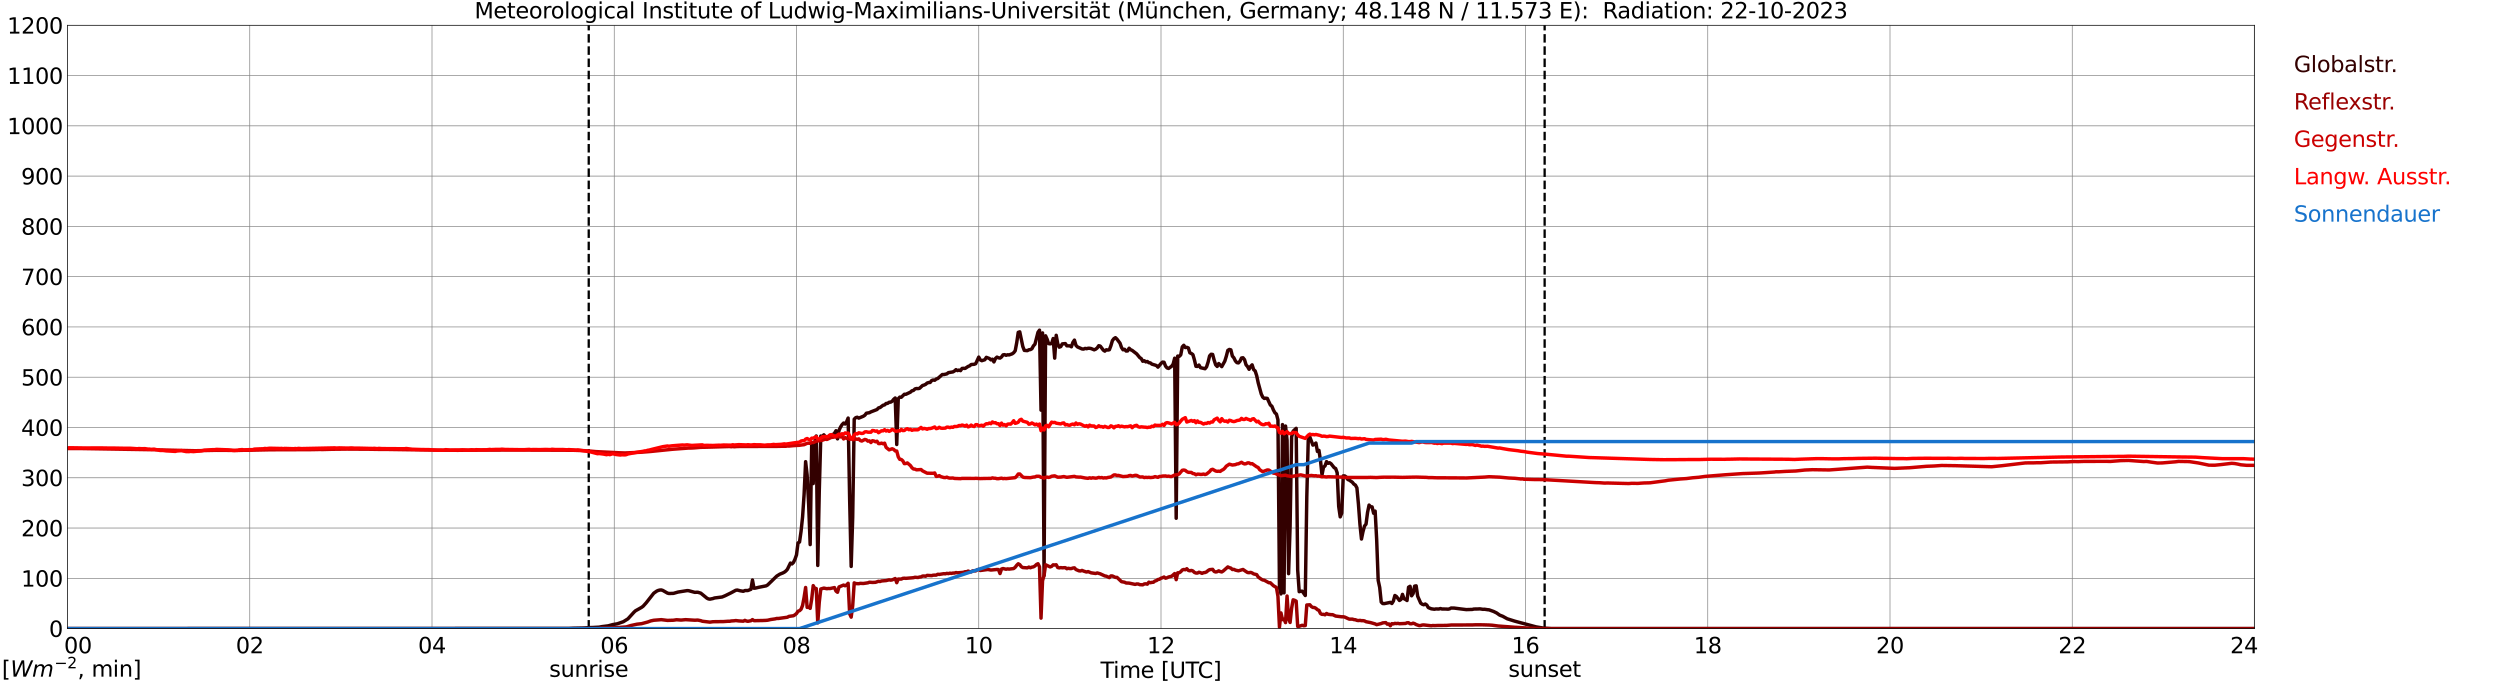 <?xml version="1.0" encoding="utf-8" standalone="no"?>
<!DOCTYPE svg PUBLIC "-//W3C//DTD SVG 1.1//EN"
  "http://www.w3.org/Graphics/SVG/1.1/DTD/svg11.dtd">
<svg xmlns:xlink="http://www.w3.org/1999/xlink" width="1085.4pt" height="296.64pt" viewBox="0 0 1085.4 296.64" xmlns="http://www.w3.org/2000/svg" version="1.1">
 <defs>
  <style type="text/css">*{stroke-linejoin: round; stroke-linecap: butt}</style>
 </defs>
 <g id="figure_1">
  <g id="patch_1">
   <path d="M 0 296.64 
L 1085.4 296.64 
L 1085.4 0 
L 0 0 
z
" style="fill: #ffffff"/>
  </g>
  <g id="axes_1">
   <g id="patch_2">
    <path d="M 29.306 272.909 
L 978.814 272.909 
L 978.814 10.976 
L 29.306 10.976 
z
" style="fill: #ffffff"/>
   </g>
   <g id="patch_3">
    <path d="M 978.814 272.909 
L 978.814 272.909 
L 978.814 10.976 
L 978.814 10.976 
z
" clip-path="url(#p71a0bd2599)" style="fill: #d3d3d3; opacity: 0.25; stroke: #d3d3d3; stroke-linejoin: miter"/>
   </g>
   <g id="matplotlib.axis_1">
    <g id="xtick_1">
     <g id="line2d_1">
      <path d="M 29.306 272.909 
L 29.306 10.976 
" clip-path="url(#p71a0bd2599)" style="fill: none; stroke: #808080; stroke-width: 0.3; stroke-linecap: square"/>
     </g>
     <g id="line2d_2"/>
     <g id="text_1">
      <!--    00 -->
      <g transform="translate(18.733 283.627) scale(0.095 -0.095)">
       <defs>
        <path id="DejaVuSans-20" transform="scale(0.016)"/>
        <path id="DejaVuSans-30" d="M 2034 4250 
Q 1547 4250 1301 3770 
Q 1056 3291 1056 2328 
Q 1056 1369 1301 889 
Q 1547 409 2034 409 
Q 2525 409 2770 889 
Q 3016 1369 3016 2328 
Q 3016 3291 2770 3770 
Q 2525 4250 2034 4250 
z
M 2034 4750 
Q 2819 4750 3233 4129 
Q 3647 3509 3647 2328 
Q 3647 1150 3233 529 
Q 2819 -91 2034 -91 
Q 1250 -91 836 529 
Q 422 1150 422 2328 
Q 422 3509 836 4129 
Q 1250 4750 2034 4750 
z
" transform="scale(0.016)"/>
       </defs>
       <use xlink:href="#DejaVuSans-20"/>
       <use xlink:href="#DejaVuSans-20" transform="translate(31.787 0)"/>
       <use xlink:href="#DejaVuSans-20" transform="translate(63.574 0)"/>
       <use xlink:href="#DejaVuSans-30" transform="translate(95.361 0)"/>
       <use xlink:href="#DejaVuSans-30" transform="translate(158.984 0)"/>
      </g>
     </g>
    </g>
    <g id="xtick_2">
     <g id="line2d_3">
      <path d="M 108.431 272.909 
L 108.431 10.976 
" clip-path="url(#p71a0bd2599)" style="fill: none; stroke: #808080; stroke-width: 0.3; stroke-linecap: square"/>
     </g>
     <g id="line2d_4"/>
     <g id="text_2">
      <!-- 02 -->
      <g transform="translate(102.387 283.627) scale(0.095 -0.095)">
       <defs>
        <path id="DejaVuSans-32" d="M 1228 531 
L 3431 531 
L 3431 0 
L 469 0 
L 469 531 
Q 828 903 1448 1529 
Q 2069 2156 2228 2338 
Q 2531 2678 2651 2914 
Q 2772 3150 2772 3378 
Q 2772 3750 2511 3984 
Q 2250 4219 1831 4219 
Q 1534 4219 1204 4116 
Q 875 4013 500 3803 
L 500 4441 
Q 881 4594 1212 4672 
Q 1544 4750 1819 4750 
Q 2544 4750 2975 4387 
Q 3406 4025 3406 3419 
Q 3406 3131 3298 2873 
Q 3191 2616 2906 2266 
Q 2828 2175 2409 1742 
Q 1991 1309 1228 531 
z
" transform="scale(0.016)"/>
       </defs>
       <use xlink:href="#DejaVuSans-30"/>
       <use xlink:href="#DejaVuSans-32" transform="translate(63.623 0)"/>
      </g>
     </g>
    </g>
    <g id="xtick_3">
     <g id="line2d_5">
      <path d="M 187.557 272.909 
L 187.557 10.976 
" clip-path="url(#p71a0bd2599)" style="fill: none; stroke: #808080; stroke-width: 0.3; stroke-linecap: square"/>
     </g>
     <g id="line2d_6"/>
     <g id="text_3">
      <!-- 04 -->
      <g transform="translate(181.513 283.627) scale(0.095 -0.095)">
       <defs>
        <path id="DejaVuSans-34" d="M 2419 4116 
L 825 1625 
L 2419 1625 
L 2419 4116 
z
M 2253 4666 
L 3047 4666 
L 3047 1625 
L 3713 1625 
L 3713 1100 
L 3047 1100 
L 3047 0 
L 2419 0 
L 2419 1100 
L 313 1100 
L 313 1709 
L 2253 4666 
z
" transform="scale(0.016)"/>
       </defs>
       <use xlink:href="#DejaVuSans-30"/>
       <use xlink:href="#DejaVuSans-34" transform="translate(63.623 0)"/>
      </g>
     </g>
    </g>
    <g id="xtick_4">
     <g id="line2d_7">
      <path d="M 266.683 272.909 
L 266.683 10.976 
" clip-path="url(#p71a0bd2599)" style="fill: none; stroke: #808080; stroke-width: 0.3; stroke-linecap: square"/>
     </g>
     <g id="line2d_8"/>
     <g id="text_4">
      <!-- 06 -->
      <g transform="translate(260.638 283.627) scale(0.095 -0.095)">
       <defs>
        <path id="DejaVuSans-36" d="M 2113 2584 
Q 1688 2584 1439 2293 
Q 1191 2003 1191 1497 
Q 1191 994 1439 701 
Q 1688 409 2113 409 
Q 2538 409 2786 701 
Q 3034 994 3034 1497 
Q 3034 2003 2786 2293 
Q 2538 2584 2113 2584 
z
M 3366 4563 
L 3366 3988 
Q 3128 4100 2886 4159 
Q 2644 4219 2406 4219 
Q 1781 4219 1451 3797 
Q 1122 3375 1075 2522 
Q 1259 2794 1537 2939 
Q 1816 3084 2150 3084 
Q 2853 3084 3261 2657 
Q 3669 2231 3669 1497 
Q 3669 778 3244 343 
Q 2819 -91 2113 -91 
Q 1303 -91 875 529 
Q 447 1150 447 2328 
Q 447 3434 972 4092 
Q 1497 4750 2381 4750 
Q 2619 4750 2861 4703 
Q 3103 4656 3366 4563 
z
" transform="scale(0.016)"/>
       </defs>
       <use xlink:href="#DejaVuSans-30"/>
       <use xlink:href="#DejaVuSans-36" transform="translate(63.623 0)"/>
      </g>
     </g>
    </g>
    <g id="xtick_5">
     <g id="line2d_9">
      <path d="M 345.808 272.909 
L 345.808 10.976 
" clip-path="url(#p71a0bd2599)" style="fill: none; stroke: #808080; stroke-width: 0.3; stroke-linecap: square"/>
     </g>
     <g id="line2d_10"/>
     <g id="text_5">
      <!-- 08 -->
      <g transform="translate(339.764 283.627) scale(0.095 -0.095)">
       <defs>
        <path id="DejaVuSans-38" d="M 2034 2216 
Q 1584 2216 1326 1975 
Q 1069 1734 1069 1313 
Q 1069 891 1326 650 
Q 1584 409 2034 409 
Q 2484 409 2743 651 
Q 3003 894 3003 1313 
Q 3003 1734 2745 1975 
Q 2488 2216 2034 2216 
z
M 1403 2484 
Q 997 2584 770 2862 
Q 544 3141 544 3541 
Q 544 4100 942 4425 
Q 1341 4750 2034 4750 
Q 2731 4750 3128 4425 
Q 3525 4100 3525 3541 
Q 3525 3141 3298 2862 
Q 3072 2584 2669 2484 
Q 3125 2378 3379 2068 
Q 3634 1759 3634 1313 
Q 3634 634 3220 271 
Q 2806 -91 2034 -91 
Q 1263 -91 848 271 
Q 434 634 434 1313 
Q 434 1759 690 2068 
Q 947 2378 1403 2484 
z
M 1172 3481 
Q 1172 3119 1398 2916 
Q 1625 2713 2034 2713 
Q 2441 2713 2670 2916 
Q 2900 3119 2900 3481 
Q 2900 3844 2670 4047 
Q 2441 4250 2034 4250 
Q 1625 4250 1398 4047 
Q 1172 3844 1172 3481 
z
" transform="scale(0.016)"/>
       </defs>
       <use xlink:href="#DejaVuSans-30"/>
       <use xlink:href="#DejaVuSans-38" transform="translate(63.623 0)"/>
      </g>
     </g>
    </g>
    <g id="xtick_6">
     <g id="line2d_11">
      <path d="M 424.934 272.909 
L 424.934 10.976 
" clip-path="url(#p71a0bd2599)" style="fill: none; stroke: #808080; stroke-width: 0.3; stroke-linecap: square"/>
     </g>
     <g id="line2d_12"/>
     <g id="text_6">
      <!-- 10 -->
      <g transform="translate(418.89 283.627) scale(0.095 -0.095)">
       <defs>
        <path id="DejaVuSans-31" d="M 794 531 
L 1825 531 
L 1825 4091 
L 703 3866 
L 703 4441 
L 1819 4666 
L 2450 4666 
L 2450 531 
L 3481 531 
L 3481 0 
L 794 0 
L 794 531 
z
" transform="scale(0.016)"/>
       </defs>
       <use xlink:href="#DejaVuSans-31"/>
       <use xlink:href="#DejaVuSans-30" transform="translate(63.623 0)"/>
      </g>
     </g>
    </g>
    <g id="xtick_7">
     <g id="line2d_13">
      <path d="M 504.06 272.909 
L 504.06 10.976 
" clip-path="url(#p71a0bd2599)" style="fill: none; stroke: #808080; stroke-width: 0.3; stroke-linecap: square"/>
     </g>
     <g id="line2d_14"/>
     <g id="text_7">
      <!-- 12 -->
      <g transform="translate(498.015 283.627) scale(0.095 -0.095)">
       <use xlink:href="#DejaVuSans-31"/>
       <use xlink:href="#DejaVuSans-32" transform="translate(63.623 0)"/>
      </g>
     </g>
    </g>
    <g id="xtick_8">
     <g id="line2d_15">
      <path d="M 583.185 272.909 
L 583.185 10.976 
" clip-path="url(#p71a0bd2599)" style="fill: none; stroke: #808080; stroke-width: 0.3; stroke-linecap: square"/>
     </g>
     <g id="line2d_16"/>
     <g id="text_8">
      <!-- 14 -->
      <g transform="translate(577.141 283.627) scale(0.095 -0.095)">
       <use xlink:href="#DejaVuSans-31"/>
       <use xlink:href="#DejaVuSans-34" transform="translate(63.623 0)"/>
      </g>
     </g>
    </g>
    <g id="xtick_9">
     <g id="line2d_17">
      <path d="M 662.311 272.909 
L 662.311 10.976 
" clip-path="url(#p71a0bd2599)" style="fill: none; stroke: #808080; stroke-width: 0.3; stroke-linecap: square"/>
     </g>
     <g id="line2d_18"/>
     <g id="text_9">
      <!-- 16 -->
      <g transform="translate(656.267 283.627) scale(0.095 -0.095)">
       <use xlink:href="#DejaVuSans-31"/>
       <use xlink:href="#DejaVuSans-36" transform="translate(63.623 0)"/>
      </g>
     </g>
    </g>
    <g id="xtick_10">
     <g id="line2d_19">
      <path d="M 741.437 272.909 
L 741.437 10.976 
" clip-path="url(#p71a0bd2599)" style="fill: none; stroke: #808080; stroke-width: 0.3; stroke-linecap: square"/>
     </g>
     <g id="line2d_20"/>
     <g id="text_10">
      <!-- 18 -->
      <g transform="translate(735.392 283.627) scale(0.095 -0.095)">
       <use xlink:href="#DejaVuSans-31"/>
       <use xlink:href="#DejaVuSans-38" transform="translate(63.623 0)"/>
      </g>
     </g>
    </g>
    <g id="xtick_11">
     <g id="line2d_21">
      <path d="M 820.562 272.909 
L 820.562 10.976 
" clip-path="url(#p71a0bd2599)" style="fill: none; stroke: #808080; stroke-width: 0.3; stroke-linecap: square"/>
     </g>
     <g id="line2d_22"/>
     <g id="text_11">
      <!-- 20 -->
      <g transform="translate(814.518 283.627) scale(0.095 -0.095)">
       <use xlink:href="#DejaVuSans-32"/>
       <use xlink:href="#DejaVuSans-30" transform="translate(63.623 0)"/>
      </g>
     </g>
    </g>
    <g id="xtick_12">
     <g id="line2d_23">
      <path d="M 899.688 272.909 
L 899.688 10.976 
" clip-path="url(#p71a0bd2599)" style="fill: none; stroke: #808080; stroke-width: 0.3; stroke-linecap: square"/>
     </g>
     <g id="line2d_24"/>
     <g id="text_12">
      <!-- 22 -->
      <g transform="translate(893.644 283.627) scale(0.095 -0.095)">
       <use xlink:href="#DejaVuSans-32"/>
       <use xlink:href="#DejaVuSans-32" transform="translate(63.623 0)"/>
      </g>
     </g>
    </g>
    <g id="xtick_13">
     <g id="line2d_25">
      <path d="M 978.814 272.909 
L 978.814 10.976 
" clip-path="url(#p71a0bd2599)" style="fill: none; stroke: #808080; stroke-width: 0.3; stroke-linecap: square"/>
     </g>
     <g id="line2d_26"/>
     <g id="text_13">
      <!-- 24    -->
      <g transform="translate(968.241 283.627) scale(0.095 -0.095)">
       <use xlink:href="#DejaVuSans-32"/>
       <use xlink:href="#DejaVuSans-34" transform="translate(63.623 0)"/>
       <use xlink:href="#DejaVuSans-20" transform="translate(127.246 0)"/>
       <use xlink:href="#DejaVuSans-20" transform="translate(159.033 0)"/>
       <use xlink:href="#DejaVuSans-20" transform="translate(190.82 0)"/>
      </g>
     </g>
    </g>
    <g id="text_14">
     <!-- Time [UTC] -->
     <g transform="translate(477.806 294.322) scale(0.095 -0.095)">
      <defs>
       <path id="DejaVuSans-54" d="M -19 4666 
L 3928 4666 
L 3928 4134 
L 2272 4134 
L 2272 0 
L 1638 0 
L 1638 4134 
L -19 4134 
L -19 4666 
z
" transform="scale(0.016)"/>
       <path id="DejaVuSans-69" d="M 603 3500 
L 1178 3500 
L 1178 0 
L 603 0 
L 603 3500 
z
M 603 4863 
L 1178 4863 
L 1178 4134 
L 603 4134 
L 603 4863 
z
" transform="scale(0.016)"/>
       <path id="DejaVuSans-6d" d="M 3328 2828 
Q 3544 3216 3844 3400 
Q 4144 3584 4550 3584 
Q 5097 3584 5394 3201 
Q 5691 2819 5691 2113 
L 5691 0 
L 5113 0 
L 5113 2094 
Q 5113 2597 4934 2840 
Q 4756 3084 4391 3084 
Q 3944 3084 3684 2787 
Q 3425 2491 3425 1978 
L 3425 0 
L 2847 0 
L 2847 2094 
Q 2847 2600 2669 2842 
Q 2491 3084 2119 3084 
Q 1678 3084 1418 2786 
Q 1159 2488 1159 1978 
L 1159 0 
L 581 0 
L 581 3500 
L 1159 3500 
L 1159 2956 
Q 1356 3278 1631 3431 
Q 1906 3584 2284 3584 
Q 2666 3584 2933 3390 
Q 3200 3197 3328 2828 
z
" transform="scale(0.016)"/>
       <path id="DejaVuSans-65" d="M 3597 1894 
L 3597 1613 
L 953 1613 
Q 991 1019 1311 708 
Q 1631 397 2203 397 
Q 2534 397 2845 478 
Q 3156 559 3463 722 
L 3463 178 
Q 3153 47 2828 -22 
Q 2503 -91 2169 -91 
Q 1331 -91 842 396 
Q 353 884 353 1716 
Q 353 2575 817 3079 
Q 1281 3584 2069 3584 
Q 2775 3584 3186 3129 
Q 3597 2675 3597 1894 
z
M 3022 2063 
Q 3016 2534 2758 2815 
Q 2500 3097 2075 3097 
Q 1594 3097 1305 2825 
Q 1016 2553 972 2059 
L 3022 2063 
z
" transform="scale(0.016)"/>
       <path id="DejaVuSans-5b" d="M 550 4863 
L 1875 4863 
L 1875 4416 
L 1125 4416 
L 1125 -397 
L 1875 -397 
L 1875 -844 
L 550 -844 
L 550 4863 
z
" transform="scale(0.016)"/>
       <path id="DejaVuSans-55" d="M 556 4666 
L 1191 4666 
L 1191 1831 
Q 1191 1081 1462 751 
Q 1734 422 2344 422 
Q 2950 422 3222 751 
Q 3494 1081 3494 1831 
L 3494 4666 
L 4128 4666 
L 4128 1753 
Q 4128 841 3676 375 
Q 3225 -91 2344 -91 
Q 1459 -91 1007 375 
Q 556 841 556 1753 
L 556 4666 
z
" transform="scale(0.016)"/>
       <path id="DejaVuSans-43" d="M 4122 4306 
L 4122 3641 
Q 3803 3938 3442 4084 
Q 3081 4231 2675 4231 
Q 1875 4231 1450 3742 
Q 1025 3253 1025 2328 
Q 1025 1406 1450 917 
Q 1875 428 2675 428 
Q 3081 428 3442 575 
Q 3803 722 4122 1019 
L 4122 359 
Q 3791 134 3420 21 
Q 3050 -91 2638 -91 
Q 1578 -91 968 557 
Q 359 1206 359 2328 
Q 359 3453 968 4101 
Q 1578 4750 2638 4750 
Q 3056 4750 3426 4639 
Q 3797 4528 4122 4306 
z
" transform="scale(0.016)"/>
       <path id="DejaVuSans-5d" d="M 1947 4863 
L 1947 -844 
L 622 -844 
L 622 -397 
L 1369 -397 
L 1369 4416 
L 622 4416 
L 622 4863 
L 1947 4863 
z
" transform="scale(0.016)"/>
      </defs>
      <use xlink:href="#DejaVuSans-54"/>
      <use xlink:href="#DejaVuSans-69" transform="translate(57.959 0)"/>
      <use xlink:href="#DejaVuSans-6d" transform="translate(85.742 0)"/>
      <use xlink:href="#DejaVuSans-65" transform="translate(183.154 0)"/>
      <use xlink:href="#DejaVuSans-20" transform="translate(244.678 0)"/>
      <use xlink:href="#DejaVuSans-5b" transform="translate(276.465 0)"/>
      <use xlink:href="#DejaVuSans-55" transform="translate(315.479 0)"/>
      <use xlink:href="#DejaVuSans-54" transform="translate(388.672 0)"/>
      <use xlink:href="#DejaVuSans-43" transform="translate(443.881 0)"/>
      <use xlink:href="#DejaVuSans-5d" transform="translate(513.705 0)"/>
     </g>
    </g>
   </g>
   <g id="matplotlib.axis_2">
    <g id="ytick_1">
     <g id="line2d_27">
      <path d="M 29.306 272.909 
L 978.814 272.909 
" clip-path="url(#p71a0bd2599)" style="fill: none; stroke: #808080; stroke-width: 0.3; stroke-linecap: square"/>
     </g>
     <g id="line2d_28"/>
     <g id="text_15">
      <!-- 0 -->
      <g transform="translate(21.261 276.518) scale(0.095 -0.095)">
       <use xlink:href="#DejaVuSans-30"/>
      </g>
     </g>
    </g>
    <g id="ytick_2">
     <g id="line2d_29">
      <path d="M 29.306 251.081 
L 978.814 251.081 
" clip-path="url(#p71a0bd2599)" style="fill: none; stroke: #808080; stroke-width: 0.3; stroke-linecap: square"/>
     </g>
     <g id="line2d_30"/>
     <g id="text_16">
      <!-- 100 -->
      <g transform="translate(9.173 254.69) scale(0.095 -0.095)">
       <use xlink:href="#DejaVuSans-31"/>
       <use xlink:href="#DejaVuSans-30" transform="translate(63.623 0)"/>
       <use xlink:href="#DejaVuSans-30" transform="translate(127.246 0)"/>
      </g>
     </g>
    </g>
    <g id="ytick_3">
     <g id="line2d_31">
      <path d="M 29.306 229.253 
L 978.814 229.253 
" clip-path="url(#p71a0bd2599)" style="fill: none; stroke: #808080; stroke-width: 0.3; stroke-linecap: square"/>
     </g>
     <g id="line2d_32"/>
     <g id="text_17">
      <!-- 200 -->
      <g transform="translate(9.173 232.863) scale(0.095 -0.095)">
       <use xlink:href="#DejaVuSans-32"/>
       <use xlink:href="#DejaVuSans-30" transform="translate(63.623 0)"/>
       <use xlink:href="#DejaVuSans-30" transform="translate(127.246 0)"/>
      </g>
     </g>
    </g>
    <g id="ytick_4">
     <g id="line2d_33">
      <path d="M 29.306 207.426 
L 978.814 207.426 
" clip-path="url(#p71a0bd2599)" style="fill: none; stroke: #808080; stroke-width: 0.3; stroke-linecap: square"/>
     </g>
     <g id="line2d_34"/>
     <g id="text_18">
      <!-- 300 -->
      <g transform="translate(9.173 211.035) scale(0.095 -0.095)">
       <defs>
        <path id="DejaVuSans-33" d="M 2597 2516 
Q 3050 2419 3304 2112 
Q 3559 1806 3559 1356 
Q 3559 666 3084 287 
Q 2609 -91 1734 -91 
Q 1441 -91 1130 -33 
Q 819 25 488 141 
L 488 750 
Q 750 597 1062 519 
Q 1375 441 1716 441 
Q 2309 441 2620 675 
Q 2931 909 2931 1356 
Q 2931 1769 2642 2001 
Q 2353 2234 1838 2234 
L 1294 2234 
L 1294 2753 
L 1863 2753 
Q 2328 2753 2575 2939 
Q 2822 3125 2822 3475 
Q 2822 3834 2567 4026 
Q 2313 4219 1838 4219 
Q 1578 4219 1281 4162 
Q 984 4106 628 3988 
L 628 4550 
Q 988 4650 1302 4700 
Q 1616 4750 1894 4750 
Q 2613 4750 3031 4423 
Q 3450 4097 3450 3541 
Q 3450 3153 3228 2886 
Q 3006 2619 2597 2516 
z
" transform="scale(0.016)"/>
       </defs>
       <use xlink:href="#DejaVuSans-33"/>
       <use xlink:href="#DejaVuSans-30" transform="translate(63.623 0)"/>
       <use xlink:href="#DejaVuSans-30" transform="translate(127.246 0)"/>
      </g>
     </g>
    </g>
    <g id="ytick_5">
     <g id="line2d_35">
      <path d="M 29.306 185.598 
L 978.814 185.598 
" clip-path="url(#p71a0bd2599)" style="fill: none; stroke: #808080; stroke-width: 0.3; stroke-linecap: square"/>
     </g>
     <g id="line2d_36"/>
     <g id="text_19">
      <!-- 400 -->
      <g transform="translate(9.173 189.207) scale(0.095 -0.095)">
       <use xlink:href="#DejaVuSans-34"/>
       <use xlink:href="#DejaVuSans-30" transform="translate(63.623 0)"/>
       <use xlink:href="#DejaVuSans-30" transform="translate(127.246 0)"/>
      </g>
     </g>
    </g>
    <g id="ytick_6">
     <g id="line2d_37">
      <path d="M 29.306 163.77 
L 978.814 163.77 
" clip-path="url(#p71a0bd2599)" style="fill: none; stroke: #808080; stroke-width: 0.3; stroke-linecap: square"/>
     </g>
     <g id="line2d_38"/>
     <g id="text_20">
      <!-- 500 -->
      <g transform="translate(9.173 167.379) scale(0.095 -0.095)">
       <defs>
        <path id="DejaVuSans-35" d="M 691 4666 
L 3169 4666 
L 3169 4134 
L 1269 4134 
L 1269 2991 
Q 1406 3038 1543 3061 
Q 1681 3084 1819 3084 
Q 2600 3084 3056 2656 
Q 3513 2228 3513 1497 
Q 3513 744 3044 326 
Q 2575 -91 1722 -91 
Q 1428 -91 1123 -41 
Q 819 9 494 109 
L 494 744 
Q 775 591 1075 516 
Q 1375 441 1709 441 
Q 2250 441 2565 725 
Q 2881 1009 2881 1497 
Q 2881 1984 2565 2268 
Q 2250 2553 1709 2553 
Q 1456 2553 1204 2497 
Q 953 2441 691 2322 
L 691 4666 
z
" transform="scale(0.016)"/>
       </defs>
       <use xlink:href="#DejaVuSans-35"/>
       <use xlink:href="#DejaVuSans-30" transform="translate(63.623 0)"/>
       <use xlink:href="#DejaVuSans-30" transform="translate(127.246 0)"/>
      </g>
     </g>
    </g>
    <g id="ytick_7">
     <g id="line2d_39">
      <path d="M 29.306 141.942 
L 978.814 141.942 
" clip-path="url(#p71a0bd2599)" style="fill: none; stroke: #808080; stroke-width: 0.3; stroke-linecap: square"/>
     </g>
     <g id="line2d_40"/>
     <g id="text_21">
      <!-- 600 -->
      <g transform="translate(9.173 145.551) scale(0.095 -0.095)">
       <use xlink:href="#DejaVuSans-36"/>
       <use xlink:href="#DejaVuSans-30" transform="translate(63.623 0)"/>
       <use xlink:href="#DejaVuSans-30" transform="translate(127.246 0)"/>
      </g>
     </g>
    </g>
    <g id="ytick_8">
     <g id="line2d_41">
      <path d="M 29.306 120.114 
L 978.814 120.114 
" clip-path="url(#p71a0bd2599)" style="fill: none; stroke: #808080; stroke-width: 0.3; stroke-linecap: square"/>
     </g>
     <g id="line2d_42"/>
     <g id="text_22">
      <!-- 700 -->
      <g transform="translate(9.173 123.724) scale(0.095 -0.095)">
       <defs>
        <path id="DejaVuSans-37" d="M 525 4666 
L 3525 4666 
L 3525 4397 
L 1831 0 
L 1172 0 
L 2766 4134 
L 525 4134 
L 525 4666 
z
" transform="scale(0.016)"/>
       </defs>
       <use xlink:href="#DejaVuSans-37"/>
       <use xlink:href="#DejaVuSans-30" transform="translate(63.623 0)"/>
       <use xlink:href="#DejaVuSans-30" transform="translate(127.246 0)"/>
      </g>
     </g>
    </g>
    <g id="ytick_9">
     <g id="line2d_43">
      <path d="M 29.306 98.287 
L 978.814 98.287 
" clip-path="url(#p71a0bd2599)" style="fill: none; stroke: #808080; stroke-width: 0.3; stroke-linecap: square"/>
     </g>
     <g id="line2d_44"/>
     <g id="text_23">
      <!-- 800 -->
      <g transform="translate(9.173 101.896) scale(0.095 -0.095)">
       <use xlink:href="#DejaVuSans-38"/>
       <use xlink:href="#DejaVuSans-30" transform="translate(63.623 0)"/>
       <use xlink:href="#DejaVuSans-30" transform="translate(127.246 0)"/>
      </g>
     </g>
    </g>
    <g id="ytick_10">
     <g id="line2d_45">
      <path d="M 29.306 76.459 
L 978.814 76.459 
" clip-path="url(#p71a0bd2599)" style="fill: none; stroke: #808080; stroke-width: 0.3; stroke-linecap: square"/>
     </g>
     <g id="line2d_46"/>
     <g id="text_24">
      <!-- 900 -->
      <g transform="translate(9.173 80.068) scale(0.095 -0.095)">
       <defs>
        <path id="DejaVuSans-39" d="M 703 97 
L 703 672 
Q 941 559 1184 500 
Q 1428 441 1663 441 
Q 2288 441 2617 861 
Q 2947 1281 2994 2138 
Q 2813 1869 2534 1725 
Q 2256 1581 1919 1581 
Q 1219 1581 811 2004 
Q 403 2428 403 3163 
Q 403 3881 828 4315 
Q 1253 4750 1959 4750 
Q 2769 4750 3195 4129 
Q 3622 3509 3622 2328 
Q 3622 1225 3098 567 
Q 2575 -91 1691 -91 
Q 1453 -91 1209 -44 
Q 966 3 703 97 
z
M 1959 2075 
Q 2384 2075 2632 2365 
Q 2881 2656 2881 3163 
Q 2881 3666 2632 3958 
Q 2384 4250 1959 4250 
Q 1534 4250 1286 3958 
Q 1038 3666 1038 3163 
Q 1038 2656 1286 2365 
Q 1534 2075 1959 2075 
z
" transform="scale(0.016)"/>
       </defs>
       <use xlink:href="#DejaVuSans-39"/>
       <use xlink:href="#DejaVuSans-30" transform="translate(63.623 0)"/>
       <use xlink:href="#DejaVuSans-30" transform="translate(127.246 0)"/>
      </g>
     </g>
    </g>
    <g id="ytick_11">
     <g id="line2d_47">
      <path d="M 29.306 54.631 
L 978.814 54.631 
" clip-path="url(#p71a0bd2599)" style="fill: none; stroke: #808080; stroke-width: 0.3; stroke-linecap: square"/>
     </g>
     <g id="line2d_48"/>
     <g id="text_25">
      <!-- 1000 -->
      <g transform="translate(3.128 58.24) scale(0.095 -0.095)">
       <use xlink:href="#DejaVuSans-31"/>
       <use xlink:href="#DejaVuSans-30" transform="translate(63.623 0)"/>
       <use xlink:href="#DejaVuSans-30" transform="translate(127.246 0)"/>
       <use xlink:href="#DejaVuSans-30" transform="translate(190.869 0)"/>
      </g>
     </g>
    </g>
    <g id="ytick_12">
     <g id="line2d_49">
      <path d="M 29.306 32.803 
L 978.814 32.803 
" clip-path="url(#p71a0bd2599)" style="fill: none; stroke: #808080; stroke-width: 0.3; stroke-linecap: square"/>
     </g>
     <g id="line2d_50"/>
     <g id="text_26">
      <!-- 1100 -->
      <g transform="translate(3.128 36.413) scale(0.095 -0.095)">
       <use xlink:href="#DejaVuSans-31"/>
       <use xlink:href="#DejaVuSans-31" transform="translate(63.623 0)"/>
       <use xlink:href="#DejaVuSans-30" transform="translate(127.246 0)"/>
       <use xlink:href="#DejaVuSans-30" transform="translate(190.869 0)"/>
      </g>
     </g>
    </g>
    <g id="ytick_13">
     <g id="line2d_51">
      <path d="M 29.306 10.976 
L 978.814 10.976 
" clip-path="url(#p71a0bd2599)" style="fill: none; stroke: #808080; stroke-width: 0.3; stroke-linecap: square"/>
     </g>
     <g id="line2d_52"/>
     <g id="text_27">
      <!-- 1200 -->
      <g transform="translate(3.128 14.585) scale(0.095 -0.095)">
       <use xlink:href="#DejaVuSans-31"/>
       <use xlink:href="#DejaVuSans-32" transform="translate(63.623 0)"/>
       <use xlink:href="#DejaVuSans-30" transform="translate(127.246 0)"/>
       <use xlink:href="#DejaVuSans-30" transform="translate(190.869 0)"/>
      </g>
     </g>
    </g>
   </g>
   <g id="line2d_53">
    <path d="M 255.605 272.909 
L 255.605 10.976 
" clip-path="url(#p71a0bd2599)" style="fill: none; stroke-dasharray: 3.7,1.6; stroke-dashoffset: 0; stroke: #000000"/>
   </g>
   <g id="line2d_54">
    <path d="M 670.619 272.909 
L 670.619 10.976 
" clip-path="url(#p71a0bd2599)" style="fill: none; stroke-dasharray: 3.7,1.6; stroke-dashoffset: 0; stroke: #000000"/>
   </g>
   <g id="line2d_55">
    <path d="M 29.306 272.909 
L 246.901 272.854 
L 248.88 272.754 
L 253.495 272.651 
L 256.133 272.47 
L 257.451 272.429 
L 260.089 272.287 
L 261.408 272.044 
L 264.045 271.719 
L 266.023 271.173 
L 268.002 270.829 
L 270.639 269.916 
L 272.617 268.679 
L 275.255 265.782 
L 275.914 265.173 
L 277.233 264.444 
L 278.552 263.693 
L 279.211 263.209 
L 280.53 261.748 
L 283.827 257.553 
L 285.145 256.621 
L 285.805 256.337 
L 286.464 256.176 
L 287.124 256.134 
L 287.783 256.357 
L 289.761 257.492 
L 290.42 257.675 
L 292.399 257.614 
L 294.377 257.047 
L 298.333 256.418 
L 298.992 256.459 
L 301.63 257.169 
L 302.949 257.127 
L 304.267 257.533 
L 306.246 259.155 
L 306.905 259.701 
L 307.564 260.026 
L 308.224 260.126 
L 309.543 259.862 
L 310.202 259.62 
L 313.499 259.194 
L 314.818 258.647 
L 317.455 257.35 
L 319.433 256.276 
L 320.093 256.176 
L 321.411 256.499 
L 322.73 256.721 
L 323.39 256.398 
L 324.708 256.376 
L 326.027 255.85 
L 326.686 251.817 
L 327.346 255.383 
L 328.005 255.324 
L 329.324 254.999 
L 332.621 254.351 
L 333.28 253.967 
L 337.236 250.114 
L 338.555 249.285 
L 339.874 248.756 
L 340.533 248.412 
L 341.193 247.905 
L 341.852 247.176 
L 343.171 244.461 
L 343.83 244.845 
L 344.49 244.177 
L 345.149 242.778 
L 345.808 240.914 
L 346.468 235.706 
L 347.127 235.319 
L 347.787 230.659 
L 348.446 224.436 
L 349.105 214.668 
L 349.765 200.441 
L 350.424 206.258 
L 351.083 218.964 
L 351.743 236.435 
L 352.402 193.246 
L 353.062 209.944 
L 353.721 192.253 
L 354.38 189.293 
L 355.04 245.493 
L 355.699 213.107 
L 356.359 189.313 
L 357.018 189.496 
L 357.677 188.787 
L 358.337 189.638 
L 359.655 189.577 
L 360.315 189.151 
L 360.974 189.029 
L 361.634 188.645 
L 362.293 188.117 
L 362.952 187.003 
L 363.612 190.529 
L 364.271 186.82 
L 364.93 185.401 
L 365.59 184.369 
L 366.249 183.679 
L 366.909 184.085 
L 367.568 183.092 
L 368.227 181.509 
L 368.887 217.1 
L 369.546 245.919 
L 370.206 224.619 
L 370.865 181.996 
L 371.524 181.328 
L 372.184 181.145 
L 372.843 181.531 
L 374.821 180.719 
L 375.481 180.274 
L 376.14 179.403 
L 377.459 179.18 
L 378.118 178.816 
L 380.756 177.801 
L 381.415 177.091 
L 382.074 176.95 
L 383.393 175.937 
L 384.053 175.795 
L 384.712 175.166 
L 385.371 175.127 
L 386.031 174.64 
L 386.69 174.599 
L 387.349 174.195 
L 388.009 173.363 
L 388.668 172.796 
L 389.328 192.982 
L 389.987 173.119 
L 390.646 172.409 
L 391.306 172.471 
L 392.624 171.174 
L 393.284 171.194 
L 395.262 170.262 
L 395.921 169.674 
L 396.581 169.513 
L 397.24 168.865 
L 397.899 168.681 
L 398.559 168.723 
L 399.218 168.6 
L 400.537 167.365 
L 401.196 167.182 
L 401.856 166.878 
L 402.515 166.311 
L 403.175 166.088 
L 403.834 166.047 
L 404.493 165.215 
L 405.153 164.973 
L 405.812 165.095 
L 406.471 164.547 
L 407.131 164.344 
L 409.109 162.602 
L 409.768 162.622 
L 411.087 162.318 
L 411.746 161.79 
L 413.725 161.467 
L 414.384 161.081 
L 415.043 160.494 
L 415.703 160.9 
L 416.362 160.675 
L 417.022 160.919 
L 417.681 159.965 
L 418.34 159.906 
L 419 159.965 
L 420.318 159.094 
L 420.978 158.833 
L 421.637 158.265 
L 422.956 158.162 
L 423.615 157.898 
L 424.934 155.041 
L 425.593 156.257 
L 426.253 156.602 
L 427.572 156.176 
L 428.231 155.144 
L 429.55 155.65 
L 430.209 156.237 
L 430.869 155.953 
L 431.528 157.13 
L 432.187 155.65 
L 432.847 155.041 
L 433.506 155.344 
L 434.165 155.467 
L 434.825 154.98 
L 435.484 154.07 
L 436.144 153.967 
L 436.803 154.251 
L 437.462 154.028 
L 438.122 154.089 
L 439.44 153.622 
L 440.1 153.136 
L 440.759 152.284 
L 441.419 148.779 
L 442.078 144.3 
L 442.737 144.077 
L 444.056 150.42 
L 444.716 152.123 
L 446.034 152.245 
L 446.694 151.859 
L 447.353 151.778 
L 448.012 151.413 
L 448.672 150.158 
L 449.331 149.449 
L 450.65 144.28 
L 451.309 143.348 
L 451.969 178.065 
L 452.628 144.544 
L 453.287 249.852 
L 453.947 145.799 
L 454.606 147.259 
L 455.266 149.185 
L 455.925 149.285 
L 456.584 149.124 
L 457.244 146.976 
L 457.903 155.486 
L 458.563 145.577 
L 459.222 149.224 
L 459.881 150.724 
L 460.541 150.481 
L 461.2 149.307 
L 462.519 149.165 
L 463.178 150.136 
L 464.497 150.158 
L 465.156 150.562 
L 465.816 148.656 
L 466.475 147.663 
L 467.134 149.933 
L 467.794 150.623 
L 469.772 151.494 
L 470.431 151.575 
L 471.091 151.252 
L 471.75 151.394 
L 472.409 151.21 
L 473.069 151.21 
L 473.728 151.333 
L 475.047 151.88 
L 475.706 151.597 
L 476.366 151.068 
L 477.025 150.097 
L 477.685 150.259 
L 479.003 152 
L 479.663 152.448 
L 480.322 151.859 
L 480.981 151.981 
L 481.641 151.839 
L 482.3 150.117 
L 482.96 147.888 
L 483.619 147.015 
L 484.278 146.611 
L 484.938 147.238 
L 486.256 148.982 
L 486.916 150.865 
L 487.575 151.859 
L 488.235 151.658 
L 488.894 152.406 
L 489.553 152.367 
L 490.213 151.191 
L 490.872 151.839 
L 491.532 152.123 
L 493.51 153.644 
L 494.828 155.244 
L 495.488 155.689 
L 496.147 156.846 
L 496.807 156.621 
L 497.466 157.108 
L 498.125 156.947 
L 498.785 157.473 
L 499.444 157.556 
L 500.103 158.101 
L 501.422 158.488 
L 502.082 158.71 
L 502.741 159.398 
L 504.06 157.818 
L 504.719 157.211 
L 505.379 157.272 
L 506.038 158.953 
L 506.697 159.743 
L 507.357 159.965 
L 508.675 159.014 
L 509.335 158.062 
L 509.994 155.508 
L 510.654 225.003 
L 511.313 154.596 
L 511.972 154.718 
L 512.632 154.07 
L 513.291 150.623 
L 513.95 149.914 
L 514.61 150.887 
L 515.269 150.785 
L 515.929 151.068 
L 516.588 153.177 
L 517.247 153.48 
L 517.907 153.948 
L 518.566 156.237 
L 519.226 159.033 
L 519.885 159.094 
L 520.544 158.488 
L 521.204 159.623 
L 523.182 160.088 
L 523.841 159.278 
L 524.501 157.23 
L 525.16 154.515 
L 525.819 153.806 
L 526.479 153.886 
L 527.138 156.359 
L 527.797 158.385 
L 528.457 159.094 
L 529.116 157.839 
L 530.435 159.175 
L 531.754 156.805 
L 532.413 154.677 
L 533.073 152.123 
L 533.732 151.717 
L 534.391 151.9 
L 535.051 154.596 
L 535.71 155.366 
L 536.369 156.724 
L 537.029 157.453 
L 537.688 157.556 
L 538.348 156.824 
L 539.007 155.427 
L 539.666 155.325 
L 540.326 156.156 
L 540.985 158.385 
L 541.644 159.156 
L 542.304 160.332 
L 542.963 159.094 
L 543.623 158.407 
L 544.282 160.474 
L 544.941 161.042 
L 545.601 163.087 
L 546.26 166.189 
L 547.579 171.032 
L 548.238 172.431 
L 548.898 172.977 
L 549.557 172.877 
L 550.216 172.977 
L 551.535 175.836 
L 552.195 176.362 
L 552.854 177.984 
L 553.513 179.2 
L 554.173 179.768 
L 554.832 182.302 
L 555.491 255.121 
L 556.151 257.856 
L 556.81 184.347 
L 557.47 257.391 
L 558.129 184.976 
L 558.788 191.138 
L 559.448 249.062 
L 560.107 228.592 
L 560.766 189.719 
L 561.426 187.206 
L 562.745 185.969 
L 563.404 247.521 
L 564.063 256.885 
L 564.723 256.682 
L 565.382 256.682 
L 566.701 258.546 
L 567.36 215.58 
L 568.02 189.8 
L 568.679 189.738 
L 569.998 193.246 
L 570.657 192.921 
L 571.317 192.353 
L 571.976 196.001 
L 572.635 195.536 
L 573.295 199.851 
L 573.954 206.197 
L 574.613 202.831 
L 575.273 202.285 
L 575.932 200.419 
L 576.592 201.15 
L 577.251 200.906 
L 577.91 201.353 
L 579.229 203.034 
L 579.889 203.42 
L 580.548 205.265 
L 581.207 219.856 
L 581.867 224.397 
L 582.526 222.775 
L 583.185 206.622 
L 583.845 206.622 
L 584.504 207.148 
L 585.164 208.183 
L 585.823 208.445 
L 587.142 209.377 
L 587.801 210.189 
L 588.46 210.615 
L 589.12 211.83 
L 589.779 218.883 
L 590.439 227.741 
L 591.098 234.023 
L 591.757 230.801 
L 592.417 228.389 
L 593.076 227.557 
L 593.736 222.471 
L 594.395 219.289 
L 595.054 219.998 
L 595.714 220.079 
L 596.373 222.836 
L 597.032 221.904 
L 597.692 234.226 
L 598.351 251.959 
L 599.011 255.041 
L 599.67 261.384 
L 600.329 262.032 
L 600.989 262.074 
L 603.626 261.526 
L 604.286 262.012 
L 604.945 260.958 
L 605.604 258.546 
L 606.264 258.972 
L 607.582 260.694 
L 608.242 260.268 
L 608.901 258.059 
L 609.561 259.923 
L 610.22 260.249 
L 610.879 260.714 
L 611.539 254.938 
L 612.198 254.554 
L 612.858 258.668 
L 613.517 257.695 
L 614.176 254.473 
L 614.836 254.351 
L 615.495 258.85 
L 616.814 261.849 
L 617.473 262.335 
L 618.133 262.558 
L 618.792 262.235 
L 619.451 262.68 
L 620.111 263.796 
L 621.429 264.322 
L 622.748 264.505 
L 623.408 264.383 
L 624.726 264.403 
L 625.386 264.2 
L 626.045 264.403 
L 628.023 264.424 
L 628.683 264.483 
L 629.342 264.341 
L 630.001 263.977 
L 631.32 263.999 
L 633.958 264.341 
L 636.595 264.667 
L 639.233 264.586 
L 639.892 264.424 
L 641.87 264.383 
L 642.53 264.341 
L 643.848 264.544 
L 644.508 264.505 
L 645.827 264.708 
L 646.486 264.767 
L 648.464 265.476 
L 649.783 266.127 
L 651.102 267.059 
L 652.42 267.565 
L 654.399 268.659 
L 657.695 269.694 
L 666.927 272.167 
L 670.224 272.712 
L 673.521 272.909 
L 978.154 272.909 
L 978.154 272.909 
" clip-path="url(#p71a0bd2599)" style="fill: none; stroke: #330000; stroke-width: 1.5; stroke-linecap: square"/>
   </g>
   <g id="line2d_56">
    <path d="M 29.306 272.909 
L 260.089 272.909 
L 260.748 272.68 
L 265.364 272.579 
L 266.023 272.496 
L 267.342 272.518 
L 271.958 272.173 
L 273.936 271.564 
L 276.573 270.997 
L 278.552 270.774 
L 281.189 270.065 
L 282.508 269.578 
L 283.827 269.294 
L 287.124 269.032 
L 289.761 269.355 
L 292.399 269.274 
L 293.717 269.071 
L 295.696 269.213 
L 297.674 269.032 
L 301.63 269.274 
L 302.949 269.213 
L 304.267 269.477 
L 304.927 269.72 
L 308.224 270.106 
L 309.543 269.923 
L 314.158 269.862 
L 316.136 269.72 
L 316.796 269.742 
L 317.455 269.6 
L 318.774 269.517 
L 319.433 269.416 
L 320.752 269.578 
L 322.73 269.7 
L 323.39 269.336 
L 324.049 269.619 
L 324.708 269.742 
L 326.027 269.497 
L 326.686 269.01 
L 327.346 269.477 
L 331.302 269.397 
L 332.621 269.336 
L 333.28 269.274 
L 334.599 268.971 
L 336.577 268.687 
L 337.236 268.504 
L 337.896 268.526 
L 341.852 267.978 
L 342.512 267.613 
L 344.49 267.33 
L 345.149 266.924 
L 345.808 266.376 
L 346.468 265.363 
L 347.127 265.14 
L 347.787 264.512 
L 348.446 262.851 
L 349.105 259.343 
L 349.765 255.067 
L 350.424 263.702 
L 351.083 263.599 
L 351.743 264.127 
L 352.402 260.133 
L 353.062 254.257 
L 353.721 255.453 
L 354.38 255.534 
L 355.04 270.429 
L 355.699 261.39 
L 356.359 255.715 
L 357.677 255.331 
L 358.996 255.595 
L 359.655 255.492 
L 360.315 255.534 
L 362.293 255.108 
L 362.952 256.627 
L 363.612 257.134 
L 364.271 254.825 
L 366.249 254.013 
L 366.909 254.318 
L 367.568 253.954 
L 368.227 253.244 
L 368.887 266.478 
L 369.546 267.936 
L 370.206 262.992 
L 370.865 253.061 
L 371.524 253.364 
L 372.843 253.425 
L 373.502 253.264 
L 374.821 253.325 
L 376.799 253.041 
L 377.459 252.777 
L 378.777 252.877 
L 380.096 252.819 
L 381.415 252.371 
L 382.074 252.474 
L 382.734 252.229 
L 384.712 252.068 
L 386.031 251.742 
L 386.69 251.884 
L 387.349 251.764 
L 388.668 251.177 
L 389.328 252.98 
L 389.987 251.4 
L 391.306 251.419 
L 391.965 251.094 
L 392.624 251.035 
L 393.284 251.094 
L 395.921 250.871 
L 396.581 250.81 
L 397.24 250.629 
L 398.559 250.73 
L 399.218 250.527 
L 399.878 250.468 
L 400.537 250.101 
L 401.196 250.081 
L 401.856 250.184 
L 402.515 249.798 
L 404.493 249.92 
L 405.153 249.717 
L 406.471 249.697 
L 407.131 249.311 
L 407.79 249.392 
L 409.768 249.069 
L 410.428 249.13 
L 411.087 248.927 
L 411.746 249.049 
L 412.406 248.846 
L 413.065 248.946 
L 413.725 248.804 
L 414.384 248.804 
L 415.043 248.582 
L 415.703 248.704 
L 417.681 248.54 
L 418.34 248.46 
L 419 248.217 
L 419.659 248.237 
L 420.318 247.933 
L 420.978 248.198 
L 421.637 248.278 
L 422.297 247.831 
L 423.615 247.872 
L 424.275 247.386 
L 424.934 247.204 
L 425.593 247.689 
L 428.89 247.244 
L 430.209 247.488 
L 432.847 247.244 
L 433.506 247.305 
L 434.165 249.007 
L 434.825 247.041 
L 435.484 246.84 
L 436.803 247.143 
L 437.462 246.982 
L 438.122 247.082 
L 440.1 246.84 
L 440.759 246.292 
L 441.419 245.421 
L 442.078 244.771 
L 442.737 245.137 
L 443.397 246.008 
L 444.056 246.414 
L 445.375 246.495 
L 446.034 246.556 
L 446.694 246.211 
L 447.353 246.495 
L 448.012 246.231 
L 448.672 246.109 
L 449.331 245.725 
L 449.991 245.076 
L 450.65 244.751 
L 451.309 246.069 
L 451.969 268.362 
L 452.628 252.129 
L 453.287 249.852 
L 453.947 245.196 
L 455.925 246.131 
L 456.584 245.886 
L 457.244 245.218 
L 457.903 245.299 
L 458.563 245.196 
L 459.222 246.392 
L 459.881 246.556 
L 460.541 246.434 
L 461.2 246.515 
L 462.519 246.454 
L 463.178 246.921 
L 463.838 246.718 
L 464.497 246.86 
L 465.156 246.84 
L 465.816 246.615 
L 466.475 246.534 
L 467.134 247.263 
L 468.453 247.831 
L 469.113 247.892 
L 469.772 247.65 
L 470.431 247.933 
L 471.75 248.359 
L 472.409 248.156 
L 473.728 248.704 
L 475.706 248.988 
L 476.366 248.743 
L 477.685 249.13 
L 479.663 250.042 
L 480.322 250.162 
L 481.641 250.771 
L 482.3 250.042 
L 482.96 250.062 
L 484.278 250.69 
L 484.938 250.668 
L 486.916 252.535 
L 488.235 252.777 
L 488.894 253.102 
L 490.213 253.161 
L 492.85 253.729 
L 493.51 253.528 
L 494.169 253.548 
L 494.828 253.831 
L 496.147 253.912 
L 496.807 253.528 
L 497.466 253.467 
L 498.125 253.628 
L 498.785 252.757 
L 499.444 253 
L 500.103 252.838 
L 500.763 252.797 
L 501.422 252.251 
L 502.082 252.068 
L 502.741 251.601 
L 503.4 251.48 
L 504.06 251.035 
L 504.719 250.832 
L 505.379 250.507 
L 506.038 251.035 
L 506.697 250.832 
L 507.357 250.507 
L 508.675 250.184 
L 509.994 249.027 
L 510.654 251.662 
L 511.313 248.682 
L 511.972 248.663 
L 512.632 248.217 
L 513.291 247.466 
L 513.95 247.244 
L 514.61 247.366 
L 515.269 246.921 
L 515.929 247.65 
L 516.588 247.831 
L 517.247 247.65 
L 517.907 247.892 
L 518.566 248.521 
L 519.226 248.785 
L 519.885 248.804 
L 520.544 248.44 
L 521.204 248.623 
L 521.863 248.927 
L 522.522 248.643 
L 523.182 248.562 
L 523.841 248.298 
L 524.501 247.711 
L 525.16 247.324 
L 526.479 247.183 
L 527.138 248.095 
L 527.797 248.339 
L 528.457 248.198 
L 529.116 247.831 
L 529.776 248.156 
L 530.435 248.318 
L 531.094 247.892 
L 533.073 246.131 
L 533.732 246.454 
L 534.391 246.637 
L 535.051 247.263 
L 535.71 247.183 
L 536.369 247.527 
L 537.688 247.831 
L 539.007 247.427 
L 539.666 247.244 
L 540.985 248.156 
L 541.644 248.562 
L 542.304 248.643 
L 542.963 248.501 
L 543.623 248.743 
L 544.282 249.169 
L 545.601 249.475 
L 546.26 250.527 
L 547.579 251.459 
L 548.238 251.804 
L 548.898 251.906 
L 550.876 253 
L 551.535 253.019 
L 552.854 254.277 
L 554.173 255.067 
L 554.832 258.878 
L 555.491 272.274 
L 556.151 266.114 
L 556.81 269.01 
L 557.47 268.81 
L 558.129 270.309 
L 558.788 258.775 
L 559.448 268.707 
L 560.107 270.248 
L 560.766 264.066 
L 561.426 260.417 
L 562.085 260.62 
L 562.745 260.984 
L 563.404 271.97 
L 564.063 271.909 
L 565.382 271.464 
L 566.042 271.686 
L 566.701 271.586 
L 567.36 262.667 
L 568.679 262.567 
L 569.338 263.337 
L 569.998 263.741 
L 570.657 263.763 
L 571.317 264.106 
L 571.976 264.715 
L 572.635 264.998 
L 573.295 266.376 
L 573.954 266.74 
L 574.613 266.721 
L 575.273 266.924 
L 575.932 266.356 
L 576.592 266.701 
L 577.91 266.863 
L 578.57 266.863 
L 579.889 267.472 
L 582.526 267.795 
L 583.185 267.775 
L 583.845 267.917 
L 585.164 268.526 
L 585.823 268.81 
L 587.142 268.788 
L 587.801 269.01 
L 588.46 269.071 
L 589.12 269.336 
L 589.779 269.436 
L 590.439 269.336 
L 591.098 269.477 
L 591.757 269.458 
L 592.417 269.578 
L 593.076 269.923 
L 595.054 270.309 
L 597.032 270.877 
L 597.692 271.2 
L 599.67 270.713 
L 600.329 270.429 
L 601.648 270.309 
L 602.307 270.997 
L 602.967 270.877 
L 603.626 271.686 
L 604.286 270.774 
L 604.945 270.877 
L 605.604 270.632 
L 606.264 270.735 
L 606.923 270.632 
L 607.582 270.794 
L 610.22 270.674 
L 610.879 270.39 
L 611.539 270.368 
L 612.198 270.816 
L 612.858 270.816 
L 613.517 270.551 
L 614.176 270.774 
L 614.836 271.16 
L 616.154 271.625 
L 616.814 271.564 
L 617.473 271.361 
L 618.133 271.322 
L 621.429 271.686 
L 622.089 271.564 
L 622.748 271.625 
L 624.067 271.564 
L 628.023 271.525 
L 630.001 271.361 
L 639.233 271.322 
L 640.552 271.261 
L 641.87 271.261 
L 643.848 271.28 
L 646.486 271.361 
L 647.805 271.444 
L 650.442 271.787 
L 651.761 271.889 
L 657.695 272.335 
L 659.014 272.396 
L 662.97 272.66 
L 668.905 272.909 
L 978.154 272.909 
L 978.154 272.909 
" clip-path="url(#p71a0bd2599)" style="fill: none; stroke: #990000; stroke-width: 1.5; stroke-linecap: square"/>
   </g>
   <g id="line2d_57">
    <path d="M 29.306 194.728 
L 35.9 194.752 
L 67.55 195.278 
L 84.694 195.689 
L 86.672 195.656 
L 90.628 195.573 
L 93.925 195.505 
L 100.519 195.545 
L 101.838 195.608 
L 105.135 195.508 
L 108.431 195.473 
L 117.663 195.276 
L 119.641 195.274 
L 122.938 195.27 
L 135.466 195.215 
L 138.763 195.147 
L 140.082 195.171 
L 144.038 195.058 
L 147.335 195.021 
L 150.632 194.982 
L 160.523 195.043 
L 164.479 195.108 
L 167.116 195.102 
L 187.557 195.414 
L 198.767 195.51 
L 202.063 195.462 
L 217.229 195.42 
L 220.526 195.394 
L 235.033 195.429 
L 248.88 195.49 
L 253.495 195.656 
L 256.133 195.824 
L 258.77 196.071 
L 266.683 196.457 
L 268.661 196.562 
L 271.298 196.649 
L 275.255 196.483 
L 278.552 196.333 
L 282.508 196.016 
L 291.739 195.073 
L 298.992 194.527 
L 300.311 194.521 
L 301.63 194.442 
L 304.267 194.207 
L 305.586 194.194 
L 309.543 194.087 
L 316.796 193.86 
L 317.455 193.967 
L 318.114 193.87 
L 318.774 193.977 
L 320.093 193.857 
L 337.896 193.796 
L 339.215 193.759 
L 341.193 193.75 
L 341.852 193.628 
L 342.512 193.67 
L 344.49 193.482 
L 347.127 193.325 
L 348.446 193.131 
L 349.105 193.065 
L 350.424 192.46 
L 351.083 192.399 
L 351.743 192.495 
L 352.402 192.1 
L 353.062 192.155 
L 354.38 191.537 
L 357.018 191.129 
L 358.337 190.647 
L 358.996 190.81 
L 360.974 189.878 
L 361.634 189.848 
L 362.293 189.706 
L 362.952 189.749 
L 363.612 189.603 
L 364.271 189.588 
L 364.93 189.686 
L 365.59 189.509 
L 366.249 190.566 
L 366.909 189.99 
L 367.568 190.343 
L 368.227 190.149 
L 368.887 190.76 
L 369.546 190.38 
L 370.206 190.889 
L 370.865 190.821 
L 371.524 190.559 
L 372.184 190.74 
L 372.843 190.546 
L 373.502 191.28 
L 374.162 191.485 
L 375.481 190.795 
L 376.14 190.952 
L 376.799 191.531 
L 377.459 191.397 
L 378.118 192.135 
L 378.777 191.341 
L 379.437 191.472 
L 380.096 191.799 
L 380.756 191.561 
L 381.415 192.583 
L 382.074 192.587 
L 382.734 192.393 
L 383.393 192.672 
L 384.053 192.41 
L 384.712 194.239 
L 386.031 195.309 
L 387.349 194.835 
L 388.009 195.117 
L 388.668 195.778 
L 389.328 195.82 
L 389.987 198.356 
L 390.646 199.43 
L 391.306 199.487 
L 391.965 200.072 
L 392.624 201.29 
L 393.284 201.24 
L 393.943 200.984 
L 395.262 202.124 
L 395.921 203.06 
L 396.581 203.614 
L 397.24 203.665 
L 397.899 203.979 
L 399.218 203.896 
L 399.878 203.854 
L 400.537 204.435 
L 402.515 205.439 
L 405.153 205.492 
L 405.812 205.341 
L 406.471 206.832 
L 407.131 206.771 
L 407.79 206.507 
L 408.45 206.932 
L 409.768 207.319 
L 410.428 207.356 
L 411.087 207.161 
L 411.746 207.46 
L 412.406 207.58 
L 413.725 207.532 
L 414.384 207.714 
L 417.022 207.816 
L 417.681 207.694 
L 422.956 207.72 
L 423.615 207.661 
L 425.593 207.781 
L 427.572 207.722 
L 430.209 207.707 
L 430.869 207.474 
L 431.528 207.622 
L 432.187 207.637 
L 432.847 207.832 
L 433.506 207.818 
L 434.825 207.591 
L 435.484 207.808 
L 436.144 207.72 
L 436.803 207.794 
L 440.759 207.384 
L 441.419 206.723 
L 442.078 205.806 
L 442.737 205.775 
L 444.056 207.105 
L 444.716 207.305 
L 447.353 207.393 
L 448.672 207.12 
L 449.331 207.081 
L 449.991 206.773 
L 451.309 206.79 
L 451.969 207.275 
L 452.628 207.26 
L 453.287 207.576 
L 453.947 207.227 
L 454.606 207.142 
L 455.266 207.277 
L 455.925 207.12 
L 456.584 206.766 
L 457.903 206.587 
L 459.222 207.181 
L 460.541 207.131 
L 461.859 206.902 
L 463.178 207.227 
L 466.475 206.819 
L 467.134 207.061 
L 468.453 207.15 
L 469.113 207.131 
L 471.091 207.517 
L 472.409 207.674 
L 473.069 207.419 
L 473.728 207.629 
L 474.388 207.432 
L 475.706 207.609 
L 476.366 207.502 
L 477.025 207.26 
L 477.685 207.436 
L 478.344 207.319 
L 479.003 207.543 
L 479.663 207.436 
L 480.322 207.508 
L 480.981 207.305 
L 482.3 207.098 
L 483.619 206.192 
L 484.278 206.192 
L 484.938 206.452 
L 485.597 206.4 
L 487.575 206.913 
L 489.553 206.779 
L 490.213 206.502 
L 490.872 206.413 
L 491.532 206.701 
L 492.85 206.369 
L 493.51 206.408 
L 494.828 207.089 
L 496.147 207.07 
L 496.807 207.36 
L 497.466 207.22 
L 498.125 207.319 
L 498.785 207.214 
L 499.444 207.345 
L 500.763 207.216 
L 501.422 206.923 
L 502.741 207.238 
L 503.4 206.849 
L 504.06 206.849 
L 504.719 206.683 
L 506.038 206.635 
L 506.697 206.812 
L 507.357 206.714 
L 508.016 206.878 
L 508.675 206.889 
L 509.994 206.232 
L 511.313 206.037 
L 511.972 205.745 
L 513.291 204.178 
L 513.95 204.064 
L 514.61 204.221 
L 515.269 204.749 
L 515.929 205.059 
L 517.247 205.107 
L 517.907 205.592 
L 518.566 205.681 
L 519.226 206.125 
L 519.885 205.858 
L 520.544 205.863 
L 521.204 205.978 
L 521.863 205.97 
L 522.522 205.804 
L 523.182 206.037 
L 523.841 205.804 
L 525.16 204.745 
L 525.819 203.937 
L 526.479 203.748 
L 527.797 204.494 
L 528.457 204.629 
L 529.116 204.568 
L 529.776 204.658 
L 530.435 204.167 
L 531.094 203.85 
L 531.754 203.241 
L 532.413 202.392 
L 533.732 201.525 
L 535.051 201.897 
L 536.369 201.724 
L 537.029 201.436 
L 537.688 201.364 
L 539.007 200.705 
L 539.666 201.15 
L 540.326 201.425 
L 540.985 201.322 
L 541.644 200.969 
L 542.304 200.965 
L 542.963 201.377 
L 543.623 201.288 
L 545.601 202.674 
L 546.26 202.977 
L 546.919 203.935 
L 548.238 204.793 
L 550.216 204.031 
L 550.876 204.079 
L 552.854 205.422 
L 553.513 205.478 
L 554.832 206.055 
L 556.151 206.515 
L 558.129 206.301 
L 558.788 206.555 
L 560.766 206.854 
L 564.723 206.166 
L 566.042 206.478 
L 566.701 206.642 
L 567.36 206.681 
L 569.338 206.426 
L 570.657 206.598 
L 571.317 206.528 
L 571.976 206.718 
L 572.635 206.672 
L 573.954 207.022 
L 574.613 206.952 
L 575.932 207.089 
L 576.592 206.989 
L 581.867 207.129 
L 583.185 207.179 
L 583.845 207.305 
L 589.12 207.292 
L 592.417 207.299 
L 593.736 207.29 
L 595.054 207.244 
L 597.692 207.336 
L 599.011 207.242 
L 600.989 207.164 
L 602.307 207.179 
L 604.945 207.164 
L 608.901 207.257 
L 612.198 207.177 
L 614.836 207.131 
L 619.451 207.262 
L 620.111 207.351 
L 621.429 207.343 
L 623.408 207.428 
L 627.364 207.45 
L 633.958 207.491 
L 636.595 207.519 
L 644.508 207.133 
L 646.486 206.969 
L 651.102 207.166 
L 652.42 207.286 
L 655.058 207.532 
L 657.695 207.659 
L 659.674 207.869 
L 660.333 207.976 
L 660.992 207.906 
L 661.652 208.083 
L 662.97 208.096 
L 666.267 208.194 
L 667.586 208.194 
L 669.564 208.227 
L 671.542 208.31 
L 692.643 209.53 
L 694.621 209.586 
L 696.599 209.737 
L 697.918 209.696 
L 707.149 209.936 
L 708.468 209.827 
L 711.105 209.875 
L 712.424 209.768 
L 713.743 209.685 
L 716.38 209.615 
L 722.974 208.748 
L 724.293 208.491 
L 729.568 207.954 
L 732.205 207.77 
L 734.843 207.436 
L 737.48 207.22 
L 740.118 206.858 
L 741.437 206.738 
L 749.349 206.103 
L 756.602 205.609 
L 761.218 205.457 
L 763.196 205.389 
L 764.515 205.324 
L 770.449 204.931 
L 771.109 204.828 
L 772.428 204.832 
L 775.065 204.664 
L 779.681 204.485 
L 783.637 204.06 
L 786.934 203.92 
L 794.187 204.031 
L 796.825 203.835 
L 810.672 202.815 
L 812.65 202.931 
L 822.541 203.35 
L 829.134 203.067 
L 836.388 202.451 
L 839.684 202.32 
L 842.981 202.091 
L 848.916 202.182 
L 864.741 202.643 
L 869.357 202.169 
L 879.247 200.995 
L 881.225 200.947 
L 882.544 200.971 
L 884.522 200.892 
L 885.841 200.916 
L 890.457 200.604 
L 897.71 200.519 
L 900.347 200.38 
L 902.326 200.41 
L 904.963 200.316 
L 914.854 200.303 
L 916.173 200.345 
L 920.788 199.982 
L 924.085 199.899 
L 930.679 200.384 
L 931.998 200.34 
L 933.976 200.644 
L 936.613 201.013 
L 938.592 200.995 
L 944.526 200.497 
L 945.845 200.329 
L 950.46 200.406 
L 954.417 200.999 
L 959.032 201.955 
L 961.67 201.966 
L 964.307 201.702 
L 968.923 201.154 
L 970.242 201.257 
L 971.561 201.491 
L 972.879 201.798 
L 975.517 202.041 
L 978.154 202.03 
L 978.154 202.03 
" clip-path="url(#p71a0bd2599)" style="fill: none; stroke: #cc0000; stroke-width: 1.5; stroke-linecap: square"/>
   </g>
   <g id="line2d_58">
    <path d="M 29.306 194.445 
L 30.625 194.403 
L 35.9 194.49 
L 41.834 194.484 
L 43.153 194.458 
L 47.768 194.538 
L 49.747 194.538 
L 54.362 194.621 
L 56.34 194.604 
L 58.319 194.733 
L 59.637 194.829 
L 60.297 194.737 
L 61.615 194.811 
L 62.934 194.772 
L 64.253 194.992 
L 64.912 194.984 
L 65.572 195.088 
L 66.89 194.999 
L 69.528 195.584 
L 70.847 195.586 
L 72.166 195.759 
L 73.484 195.824 
L 76.122 195.99 
L 76.781 195.802 
L 78.759 195.625 
L 80.737 196.058 
L 82.056 196.088 
L 82.716 195.979 
L 84.034 196.073 
L 85.353 195.933 
L 86.672 195.839 
L 87.331 195.778 
L 88.65 195.455 
L 91.947 195.239 
L 93.266 195.219 
L 93.925 195.099 
L 99.2 195.309 
L 101.178 195.553 
L 103.156 195.508 
L 103.816 195.307 
L 105.135 195.185 
L 105.794 195.318 
L 108.431 195.211 
L 109.75 195.211 
L 110.41 194.992 
L 112.388 194.896 
L 114.366 194.829 
L 115.025 194.691 
L 115.685 194.776 
L 117.003 194.604 
L 121.619 194.702 
L 122.278 194.678 
L 122.938 194.783 
L 123.597 194.685 
L 127.553 194.813 
L 128.213 194.713 
L 128.872 194.811 
L 129.532 194.663 
L 130.85 194.763 
L 145.357 194.442 
L 146.016 194.525 
L 147.335 194.453 
L 149.972 194.519 
L 151.291 194.532 
L 152.61 194.46 
L 153.929 194.565 
L 155.247 194.545 
L 158.544 194.626 
L 160.523 194.678 
L 161.841 194.693 
L 162.501 194.639 
L 163.819 194.779 
L 164.479 194.663 
L 165.798 194.765 
L 175.688 194.827 
L 176.348 194.72 
L 178.985 195.034 
L 182.941 195.165 
L 186.238 195.204 
L 190.195 195.466 
L 191.513 195.42 
L 192.173 195.484 
L 192.832 195.429 
L 193.492 195.215 
L 195.47 195.422 
L 197.448 195.383 
L 199.426 195.377 
L 200.745 195.289 
L 203.382 195.442 
L 204.701 195.263 
L 206.02 195.379 
L 206.679 195.228 
L 208.657 195.309 
L 211.295 195.272 
L 212.614 195.112 
L 213.273 195.198 
L 215.251 195.11 
L 217.229 195.097 
L 217.889 195.012 
L 219.207 195.128 
L 225.142 195.213 
L 227.779 195.217 
L 229.098 195.136 
L 229.757 195.091 
L 230.417 195.213 
L 231.736 195.152 
L 234.373 195.2 
L 237.011 195.121 
L 238.989 195.198 
L 239.648 195.054 
L 240.967 195.161 
L 244.264 195.152 
L 246.242 195.285 
L 246.901 195.191 
L 249.539 195.377 
L 250.198 195.416 
L 250.858 195.335 
L 256.133 196.13 
L 259.43 196.99 
L 260.089 196.9 
L 262.067 197.153 
L 263.386 197.417 
L 264.045 197.193 
L 264.705 197.413 
L 266.023 196.981 
L 267.342 197.319 
L 269.32 197.551 
L 269.98 197.446 
L 271.298 197.5 
L 271.958 197.378 
L 272.617 197.103 
L 275.255 196.603 
L 276.573 196.357 
L 279.211 195.931 
L 279.87 195.763 
L 280.53 195.721 
L 281.189 195.49 
L 281.849 195.403 
L 283.167 195.051 
L 287.783 193.925 
L 289.761 193.63 
L 290.42 193.733 
L 291.739 193.554 
L 294.377 193.336 
L 296.355 193.192 
L 297.014 193.259 
L 298.333 193.135 
L 300.311 193.386 
L 304.927 193.133 
L 305.586 193.384 
L 306.905 193.34 
L 309.543 193.399 
L 312.18 193.277 
L 312.839 193.318 
L 314.158 193.205 
L 317.455 193.277 
L 318.114 193.08 
L 318.774 193.209 
L 320.752 193.045 
L 324.049 193.174 
L 324.708 193.067 
L 326.027 193.209 
L 327.346 193.048 
L 328.665 193.122 
L 329.983 193.104 
L 331.961 193.292 
L 333.28 193.139 
L 334.599 193.131 
L 335.918 192.938 
L 336.577 193.048 
L 339.215 192.908 
L 340.533 192.698 
L 341.193 192.818 
L 344.49 192.305 
L 347.127 191.945 
L 347.787 191.485 
L 348.446 191.325 
L 349.105 191.362 
L 349.765 190.655 
L 350.424 190.393 
L 351.743 191.118 
L 352.402 190.236 
L 353.062 190.23 
L 354.38 189.592 
L 355.04 190.55 
L 355.699 190.609 
L 356.359 190.201 
L 357.018 189.608 
L 358.337 189.492 
L 358.996 189.594 
L 359.655 189.433 
L 360.315 188.8 
L 360.974 188.682 
L 362.293 189.322 
L 362.952 189.282 
L 364.271 188.453 
L 364.93 188.835 
L 365.59 188.313 
L 366.249 188.56 
L 366.909 187.962 
L 367.568 188.134 
L 368.227 188.021 
L 368.887 189.383 
L 369.546 190.177 
L 370.206 190.361 
L 370.865 188.876 
L 371.524 188.228 
L 372.184 188.429 
L 372.843 187.912 
L 374.162 188.2 
L 374.821 188.071 
L 375.481 187.512 
L 376.14 187.447 
L 376.799 187.639 
L 378.118 187.656 
L 378.777 186.903 
L 379.437 186.973 
L 380.096 187.239 
L 380.756 187.102 
L 381.415 187.859 
L 382.734 187.021 
L 383.393 187.058 
L 384.053 186.554 
L 384.712 187.126 
L 385.371 186.866 
L 386.031 187.283 
L 386.69 186.955 
L 387.349 186.425 
L 388.009 186.707 
L 388.668 187.185 
L 389.328 187.226 
L 389.987 187.027 
L 390.646 187.108 
L 391.306 186.434 
L 391.965 186.938 
L 392.624 186.901 
L 393.284 186.362 
L 393.943 186.128 
L 394.603 186.556 
L 395.262 186.397 
L 395.921 186.824 
L 396.581 186.611 
L 398.559 186.595 
L 399.878 185.574 
L 400.537 186.215 
L 401.196 186.002 
L 401.856 186.115 
L 402.515 186.368 
L 403.175 186.052 
L 403.834 186.061 
L 404.493 185.901 
L 405.812 185.379 
L 406.471 186.1 
L 407.131 185.956 
L 407.79 185.51 
L 408.45 185.875 
L 409.109 185.956 
L 410.428 185.873 
L 411.087 185.434 
L 411.746 185.469 
L 412.406 185.672 
L 413.065 185.414 
L 413.725 185.524 
L 414.384 185.135 
L 415.043 185.19 
L 415.703 185.12 
L 416.362 184.729 
L 417.022 184.812 
L 417.681 184.528 
L 418.34 184.701 
L 419 185.013 
L 419.659 184.563 
L 420.318 185.334 
L 420.978 185.118 
L 421.637 184.559 
L 422.297 185.015 
L 422.956 185.183 
L 423.615 184.373 
L 424.275 184.369 
L 424.934 184.893 
L 426.253 184.609 
L 426.912 185.028 
L 427.572 184.375 
L 428.231 183.956 
L 428.89 184.015 
L 429.55 183.673 
L 430.209 183.954 
L 430.869 183.195 
L 431.528 183.585 
L 432.187 183.5 
L 432.847 183.978 
L 433.506 183.963 
L 434.165 184.755 
L 434.825 183.697 
L 435.484 184.581 
L 436.144 184.332 
L 436.803 184.893 
L 437.462 184.157 
L 438.122 184.079 
L 438.781 184.135 
L 439.44 183.531 
L 440.1 182.668 
L 440.759 183.795 
L 441.419 183.618 
L 442.078 183.308 
L 442.737 182.345 
L 443.397 182.042 
L 444.056 182.845 
L 446.034 183.365 
L 446.694 184.168 
L 447.353 184.026 
L 448.012 183.633 
L 448.672 183.974 
L 449.331 184.443 
L 449.991 184.113 
L 450.65 184.631 
L 451.309 184.111 
L 451.969 186.966 
L 452.628 185.877 
L 453.287 186.661 
L 453.947 184.912 
L 454.606 184.666 
L 455.266 185.307 
L 456.584 183.275 
L 457.244 183.478 
L 457.903 183.363 
L 458.563 183.731 
L 460.541 184.046 
L 461.2 183.712 
L 461.859 183.614 
L 462.519 184.482 
L 463.178 184.306 
L 463.838 184.581 
L 464.497 184.64 
L 465.156 184.271 
L 465.816 184.107 
L 466.475 184.423 
L 467.134 183.653 
L 467.794 184.229 
L 468.453 183.987 
L 469.113 184.107 
L 470.431 184.775 
L 471.091 185.083 
L 471.75 184.77 
L 472.409 185.34 
L 473.069 184.578 
L 473.728 184.91 
L 475.047 184.963 
L 475.706 185.6 
L 476.366 185.39 
L 477.025 184.864 
L 477.685 185.244 
L 478.344 185.207 
L 479.003 185.491 
L 479.663 185.102 
L 480.981 185.62 
L 481.641 185.548 
L 482.3 184.886 
L 482.96 185.139 
L 483.619 185.744 
L 484.278 185.115 
L 484.938 185.091 
L 485.597 184.834 
L 486.256 185.262 
L 486.916 185.017 
L 488.235 185.336 
L 488.894 185.2 
L 489.553 185.255 
L 490.872 184.888 
L 491.532 185.683 
L 492.191 185.076 
L 492.85 184.784 
L 493.51 184.661 
L 494.169 185.283 
L 494.828 185.465 
L 495.488 185.305 
L 496.807 185.452 
L 497.466 185.473 
L 498.125 185.633 
L 498.785 185.447 
L 499.444 185.497 
L 500.103 185.043 
L 500.763 185.205 
L 501.422 184.548 
L 502.082 184.698 
L 504.06 184.679 
L 504.719 184.207 
L 505.379 184.72 
L 506.038 183.714 
L 506.697 183.483 
L 507.357 183.611 
L 508.675 184.026 
L 509.994 183.35 
L 510.654 184.399 
L 511.313 184.188 
L 511.972 183.614 
L 513.291 182.025 
L 514.61 181.339 
L 515.269 183.225 
L 517.247 182.551 
L 517.907 182.935 
L 518.566 182.616 
L 519.226 183.526 
L 519.885 182.754 
L 520.544 183.387 
L 521.204 183.36 
L 522.522 184.098 
L 523.182 183.784 
L 523.841 183.856 
L 524.501 183.452 
L 525.16 183.668 
L 525.819 183.203 
L 526.479 183.219 
L 527.138 182.241 
L 528.457 181.544 
L 529.116 182.54 
L 529.776 183.155 
L 530.435 181.771 
L 531.094 182.61 
L 531.754 182.913 
L 532.413 182.773 
L 533.073 183.232 
L 533.732 182.455 
L 534.391 182.614 
L 535.051 182.926 
L 535.71 183.046 
L 536.369 182.876 
L 537.029 182.588 
L 538.348 182.363 
L 539.007 181.653 
L 539.666 182.099 
L 540.326 182.132 
L 540.985 181.664 
L 541.644 181.998 
L 542.304 182.197 
L 542.963 182.529 
L 543.623 181.933 
L 544.282 181.778 
L 545.601 183.157 
L 546.26 182.874 
L 546.919 183.646 
L 547.579 184.109 
L 548.238 184.362 
L 548.898 184.382 
L 549.557 183.956 
L 550.216 184.07 
L 550.876 183.751 
L 551.535 185.063 
L 552.195 185.008 
L 552.854 185.135 
L 553.513 184.947 
L 554.173 185.449 
L 554.832 185.788 
L 555.491 187.759 
L 556.151 188.073 
L 556.81 187.294 
L 557.47 188.331 
L 558.788 187.423 
L 559.448 188.245 
L 560.766 188.208 
L 561.426 187.73 
L 562.085 187.837 
L 562.745 187.818 
L 563.404 188.824 
L 564.063 189.426 
L 566.701 190.328 
L 568.02 188.907 
L 568.679 188.477 
L 569.338 188.752 
L 569.998 188.645 
L 570.657 188.782 
L 571.317 188.632 
L 572.635 188.937 
L 573.295 189.119 
L 573.954 189.431 
L 574.613 189.341 
L 575.273 189.394 
L 575.932 189.559 
L 576.592 189.518 
L 577.251 189.343 
L 582.526 189.955 
L 583.185 189.85 
L 584.504 190.151 
L 585.823 190.118 
L 586.482 190.363 
L 588.46 190.297 
L 589.779 190.452 
L 590.439 190.334 
L 591.098 190.614 
L 592.417 190.457 
L 593.076 190.76 
L 596.373 191.055 
L 597.032 190.791 
L 599.67 190.666 
L 600.329 190.871 
L 600.989 190.847 
L 601.648 190.708 
L 602.967 191.02 
L 608.901 191.57 
L 610.22 191.504 
L 611.539 191.727 
L 612.198 191.734 
L 612.858 191.618 
L 616.154 192.17 
L 617.473 191.81 
L 618.792 192.144 
L 620.77 192.166 
L 621.429 192.083 
L 622.748 192.439 
L 623.408 192.369 
L 624.067 192.574 
L 624.726 192.36 
L 626.045 192.622 
L 626.705 192.401 
L 628.683 192.391 
L 630.001 192.401 
L 630.661 192.607 
L 631.32 192.489 
L 636.595 192.947 
L 637.255 192.882 
L 637.914 193.078 
L 639.233 193.013 
L 640.552 193.397 
L 641.211 193.216 
L 642.53 193.526 
L 643.189 193.74 
L 643.848 193.678 
L 644.508 193.796 
L 645.827 193.759 
L 650.442 194.552 
L 651.102 194.499 
L 652.42 194.761 
L 655.058 195.211 
L 659.014 195.689 
L 660.333 195.918 
L 661.652 196.045 
L 662.97 196.3 
L 667.586 196.907 
L 670.883 197.169 
L 675.499 197.607 
L 678.796 197.93 
L 680.114 198.061 
L 681.433 198.077 
L 690.005 198.651 
L 692.643 198.727 
L 716.38 199.482 
L 722.315 199.587 
L 724.293 199.574 
L 726.93 199.565 
L 734.184 199.511 
L 736.821 199.52 
L 738.14 199.502 
L 742.756 199.38 
L 748.69 199.413 
L 750.009 199.36 
L 751.327 199.354 
L 755.284 199.26 
L 758.581 199.29 
L 776.384 199.391 
L 779.021 199.474 
L 781 199.384 
L 788.912 199.118 
L 790.89 199.127 
L 795.506 199.218 
L 798.143 199.227 
L 800.781 199.129 
L 804.078 199.103 
L 806.715 199.024 
L 813.969 198.935 
L 815.947 198.956 
L 817.925 199.017 
L 819.244 199.017 
L 823.2 199.096 
L 826.497 199.114 
L 827.816 199.159 
L 830.453 199.024 
L 837.047 198.952 
L 840.344 198.998 
L 846.278 198.967 
L 848.916 199.061 
L 851.553 198.974 
L 852.872 199.041 
L 861.444 199.072 
L 864.082 199.007 
L 867.378 199.039 
L 895.072 198.415 
L 914.854 198.197 
L 922.107 198.138 
L 924.085 198.055 
L 945.845 198.384 
L 953.098 198.465 
L 956.395 198.69 
L 964.967 199.14 
L 974.198 199.138 
L 976.836 199.295 
L 978.154 199.334 
L 978.154 199.334 
" clip-path="url(#p71a0bd2599)" style="fill: none; stroke: #ff0000; stroke-width: 1.5; stroke-linecap: square"/>
   </g>
   <g id="line2d_59">
    <path d="M 29.306 272.909 
L 347.127 272.909 
L 554.173 204.37 
L 554.832 204.37 
L 562.745 201.75 
L 566.042 201.75 
L 594.395 192.364 
L 612.858 192.364 
L 614.836 191.71 
L 978.154 191.71 
L 978.154 191.71 
" clip-path="url(#p71a0bd2599)" style="fill: none; stroke: #1773cc; stroke-width: 1.5; stroke-linecap: square"/>
   </g>
   <g id="patch_4">
    <path d="M 29.306 272.909 
L 29.306 10.976 
" style="fill: none; stroke: #000000; stroke-width: 0.3; stroke-linejoin: miter; stroke-linecap: square"/>
   </g>
   <g id="patch_5">
    <path d="M 978.814 272.909 
L 978.814 10.976 
" style="fill: none; stroke: #000000; stroke-width: 0.3; stroke-linejoin: miter; stroke-linecap: square"/>
   </g>
   <g id="patch_6">
    <path d="M 29.306 272.909 
L 978.814 272.909 
" style="fill: none; stroke: #000000; stroke-width: 0.3; stroke-linejoin: miter; stroke-linecap: square"/>
   </g>
   <g id="patch_7">
    <path d="M 29.306 10.976 
L 978.814 10.976 
" style="fill: none; stroke: #000000; stroke-width: 0.3; stroke-linejoin: miter; stroke-linecap: square"/>
   </g>
   <g id="text_28">
    <!-- sunrise -->
    <g transform="translate(238.441 293.863) scale(0.095 -0.095)">
     <defs>
      <path id="DejaVuSans-73" d="M 2834 3397 
L 2834 2853 
Q 2591 2978 2328 3040 
Q 2066 3103 1784 3103 
Q 1356 3103 1142 2972 
Q 928 2841 928 2578 
Q 928 2378 1081 2264 
Q 1234 2150 1697 2047 
L 1894 2003 
Q 2506 1872 2764 1633 
Q 3022 1394 3022 966 
Q 3022 478 2636 193 
Q 2250 -91 1575 -91 
Q 1294 -91 989 -36 
Q 684 19 347 128 
L 347 722 
Q 666 556 975 473 
Q 1284 391 1588 391 
Q 1994 391 2212 530 
Q 2431 669 2431 922 
Q 2431 1156 2273 1281 
Q 2116 1406 1581 1522 
L 1381 1569 
Q 847 1681 609 1914 
Q 372 2147 372 2553 
Q 372 3047 722 3315 
Q 1072 3584 1716 3584 
Q 2034 3584 2315 3537 
Q 2597 3491 2834 3397 
z
" transform="scale(0.016)"/>
      <path id="DejaVuSans-75" d="M 544 1381 
L 544 3500 
L 1119 3500 
L 1119 1403 
Q 1119 906 1312 657 
Q 1506 409 1894 409 
Q 2359 409 2629 706 
Q 2900 1003 2900 1516 
L 2900 3500 
L 3475 3500 
L 3475 0 
L 2900 0 
L 2900 538 
Q 2691 219 2414 64 
Q 2138 -91 1772 -91 
Q 1169 -91 856 284 
Q 544 659 544 1381 
z
M 1991 3584 
L 1991 3584 
z
" transform="scale(0.016)"/>
      <path id="DejaVuSans-6e" d="M 3513 2113 
L 3513 0 
L 2938 0 
L 2938 2094 
Q 2938 2591 2744 2837 
Q 2550 3084 2163 3084 
Q 1697 3084 1428 2787 
Q 1159 2491 1159 1978 
L 1159 0 
L 581 0 
L 581 3500 
L 1159 3500 
L 1159 2956 
Q 1366 3272 1645 3428 
Q 1925 3584 2291 3584 
Q 2894 3584 3203 3211 
Q 3513 2838 3513 2113 
z
" transform="scale(0.016)"/>
      <path id="DejaVuSans-72" d="M 2631 2963 
Q 2534 3019 2420 3045 
Q 2306 3072 2169 3072 
Q 1681 3072 1420 2755 
Q 1159 2438 1159 1844 
L 1159 0 
L 581 0 
L 581 3500 
L 1159 3500 
L 1159 2956 
Q 1341 3275 1631 3429 
Q 1922 3584 2338 3584 
Q 2397 3584 2469 3576 
Q 2541 3569 2628 3553 
L 2631 2963 
z
" transform="scale(0.016)"/>
     </defs>
     <use xlink:href="#DejaVuSans-73"/>
     <use xlink:href="#DejaVuSans-75" transform="translate(52.1 0)"/>
     <use xlink:href="#DejaVuSans-6e" transform="translate(115.479 0)"/>
     <use xlink:href="#DejaVuSans-72" transform="translate(178.857 0)"/>
     <use xlink:href="#DejaVuSans-69" transform="translate(219.971 0)"/>
     <use xlink:href="#DejaVuSans-73" transform="translate(247.754 0)"/>
     <use xlink:href="#DejaVuSans-65" transform="translate(299.854 0)"/>
    </g>
   </g>
   <g id="text_29">
    <!-- sunset -->
    <g transform="translate(654.865 293.863) scale(0.095 -0.095)">
     <defs>
      <path id="DejaVuSans-74" d="M 1172 4494 
L 1172 3500 
L 2356 3500 
L 2356 3053 
L 1172 3053 
L 1172 1153 
Q 1172 725 1289 603 
Q 1406 481 1766 481 
L 2356 481 
L 2356 0 
L 1766 0 
Q 1100 0 847 248 
Q 594 497 594 1153 
L 594 3053 
L 172 3053 
L 172 3500 
L 594 3500 
L 594 4494 
L 1172 4494 
z
" transform="scale(0.016)"/>
     </defs>
     <use xlink:href="#DejaVuSans-73"/>
     <use xlink:href="#DejaVuSans-75" transform="translate(52.1 0)"/>
     <use xlink:href="#DejaVuSans-6e" transform="translate(115.479 0)"/>
     <use xlink:href="#DejaVuSans-73" transform="translate(178.857 0)"/>
     <use xlink:href="#DejaVuSans-65" transform="translate(230.957 0)"/>
     <use xlink:href="#DejaVuSans-74" transform="translate(292.48 0)"/>
    </g>
   </g>
   <g id="text_30">
    <!-- [$Wm^{-2}$, min] -->
    <g transform="translate(0.821 293.863) scale(0.095 -0.095)">
     <defs>
      <path id="DejaVuSans-Oblique-57" d="M 616 4666 
L 1228 4666 
L 1453 697 
L 3213 4666 
L 3916 4666 
L 4147 697 
L 5888 4666 
L 6528 4666 
L 4453 0 
L 3659 0 
L 3444 3891 
L 1697 0 
L 903 0 
L 616 4666 
z
" transform="scale(0.016)"/>
      <path id="DejaVuSans-Oblique-6d" d="M 5747 2113 
L 5338 0 
L 4763 0 
L 5166 2094 
Q 5191 2228 5203 2325 
Q 5216 2422 5216 2491 
Q 5216 2772 5059 2928 
Q 4903 3084 4622 3084 
Q 4203 3084 3875 2770 
Q 3547 2456 3450 1953 
L 3066 0 
L 2491 0 
L 2900 2094 
Q 2925 2209 2937 2307 
Q 2950 2406 2950 2484 
Q 2950 2769 2794 2926 
Q 2638 3084 2363 3084 
Q 1938 3084 1609 2770 
Q 1281 2456 1184 1953 
L 800 0 
L 225 0 
L 909 3500 
L 1484 3500 
L 1375 2956 
Q 1609 3263 1923 3423 
Q 2238 3584 2597 3584 
Q 2978 3584 3223 3384 
Q 3469 3184 3519 2828 
Q 3781 3197 4126 3390 
Q 4472 3584 4856 3584 
Q 5306 3584 5551 3325 
Q 5797 3066 5797 2591 
Q 5797 2488 5784 2364 
Q 5772 2241 5747 2113 
z
" transform="scale(0.016)"/>
      <path id="DejaVuSans-2212" d="M 678 2272 
L 4684 2272 
L 4684 1741 
L 678 1741 
L 678 2272 
z
" transform="scale(0.016)"/>
      <path id="DejaVuSans-2c" d="M 750 794 
L 1409 794 
L 1409 256 
L 897 -744 
L 494 -744 
L 750 256 
L 750 794 
z
" transform="scale(0.016)"/>
     </defs>
     <use xlink:href="#DejaVuSans-5b" transform="translate(0 0.766)"/>
     <use xlink:href="#DejaVuSans-Oblique-57" transform="translate(39.014 0.766)"/>
     <use xlink:href="#DejaVuSans-Oblique-6d" transform="translate(137.891 0.766)"/>
     <use xlink:href="#DejaVuSans-2212" transform="translate(239.953 39.047) scale(0.7)"/>
     <use xlink:href="#DejaVuSans-32" transform="translate(298.605 39.047) scale(0.7)"/>
     <use xlink:href="#DejaVuSans-2c" transform="translate(345.875 0.766)"/>
     <use xlink:href="#DejaVuSans-20" transform="translate(377.663 0.766)"/>
     <use xlink:href="#DejaVuSans-6d" transform="translate(409.45 0.766)"/>
     <use xlink:href="#DejaVuSans-69" transform="translate(506.862 0.766)"/>
     <use xlink:href="#DejaVuSans-6e" transform="translate(534.645 0.766)"/>
     <use xlink:href="#DejaVuSans-5d" transform="translate(598.024 0.766)"/>
    </g>
   </g>
   <g id="text_31">
    <!-- Globalstr. -->
    <g style="fill: #330000" transform="translate(995.905 31.291) scale(0.095 -0.095)">
     <defs>
      <path id="DejaVuSans-47" d="M 3809 666 
L 3809 1919 
L 2778 1919 
L 2778 2438 
L 4434 2438 
L 4434 434 
Q 4069 175 3628 42 
Q 3188 -91 2688 -91 
Q 1594 -91 976 548 
Q 359 1188 359 2328 
Q 359 3472 976 4111 
Q 1594 4750 2688 4750 
Q 3144 4750 3555 4637 
Q 3966 4525 4313 4306 
L 4313 3634 
Q 3963 3931 3569 4081 
Q 3175 4231 2741 4231 
Q 1884 4231 1454 3753 
Q 1025 3275 1025 2328 
Q 1025 1384 1454 906 
Q 1884 428 2741 428 
Q 3075 428 3337 486 
Q 3600 544 3809 666 
z
" transform="scale(0.016)"/>
      <path id="DejaVuSans-6c" d="M 603 4863 
L 1178 4863 
L 1178 0 
L 603 0 
L 603 4863 
z
" transform="scale(0.016)"/>
      <path id="DejaVuSans-6f" d="M 1959 3097 
Q 1497 3097 1228 2736 
Q 959 2375 959 1747 
Q 959 1119 1226 758 
Q 1494 397 1959 397 
Q 2419 397 2687 759 
Q 2956 1122 2956 1747 
Q 2956 2369 2687 2733 
Q 2419 3097 1959 3097 
z
M 1959 3584 
Q 2709 3584 3137 3096 
Q 3566 2609 3566 1747 
Q 3566 888 3137 398 
Q 2709 -91 1959 -91 
Q 1206 -91 779 398 
Q 353 888 353 1747 
Q 353 2609 779 3096 
Q 1206 3584 1959 3584 
z
" transform="scale(0.016)"/>
      <path id="DejaVuSans-62" d="M 3116 1747 
Q 3116 2381 2855 2742 
Q 2594 3103 2138 3103 
Q 1681 3103 1420 2742 
Q 1159 2381 1159 1747 
Q 1159 1113 1420 752 
Q 1681 391 2138 391 
Q 2594 391 2855 752 
Q 3116 1113 3116 1747 
z
M 1159 2969 
Q 1341 3281 1617 3432 
Q 1894 3584 2278 3584 
Q 2916 3584 3314 3078 
Q 3713 2572 3713 1747 
Q 3713 922 3314 415 
Q 2916 -91 2278 -91 
Q 1894 -91 1617 61 
Q 1341 213 1159 525 
L 1159 0 
L 581 0 
L 581 4863 
L 1159 4863 
L 1159 2969 
z
" transform="scale(0.016)"/>
      <path id="DejaVuSans-61" d="M 2194 1759 
Q 1497 1759 1228 1600 
Q 959 1441 959 1056 
Q 959 750 1161 570 
Q 1363 391 1709 391 
Q 2188 391 2477 730 
Q 2766 1069 2766 1631 
L 2766 1759 
L 2194 1759 
z
M 3341 1997 
L 3341 0 
L 2766 0 
L 2766 531 
Q 2569 213 2275 61 
Q 1981 -91 1556 -91 
Q 1019 -91 701 211 
Q 384 513 384 1019 
Q 384 1609 779 1909 
Q 1175 2209 1959 2209 
L 2766 2209 
L 2766 2266 
Q 2766 2663 2505 2880 
Q 2244 3097 1772 3097 
Q 1472 3097 1187 3025 
Q 903 2953 641 2809 
L 641 3341 
Q 956 3463 1253 3523 
Q 1550 3584 1831 3584 
Q 2591 3584 2966 3190 
Q 3341 2797 3341 1997 
z
" transform="scale(0.016)"/>
      <path id="DejaVuSans-2e" d="M 684 794 
L 1344 794 
L 1344 0 
L 684 0 
L 684 794 
z
" transform="scale(0.016)"/>
     </defs>
     <use xlink:href="#DejaVuSans-47"/>
     <use xlink:href="#DejaVuSans-6c" transform="translate(77.49 0)"/>
     <use xlink:href="#DejaVuSans-6f" transform="translate(105.273 0)"/>
     <use xlink:href="#DejaVuSans-62" transform="translate(166.455 0)"/>
     <use xlink:href="#DejaVuSans-61" transform="translate(229.932 0)"/>
     <use xlink:href="#DejaVuSans-6c" transform="translate(291.211 0)"/>
     <use xlink:href="#DejaVuSans-73" transform="translate(318.994 0)"/>
     <use xlink:href="#DejaVuSans-74" transform="translate(371.094 0)"/>
     <use xlink:href="#DejaVuSans-72" transform="translate(410.303 0)"/>
     <use xlink:href="#DejaVuSans-2e" transform="translate(442.291 0)"/>
    </g>
   </g>
   <g id="text_32">
    <!-- Reflexstr. -->
    <g style="fill: #990000" transform="translate(995.905 47.531) scale(0.095 -0.095)">
     <defs>
      <path id="DejaVuSans-52" d="M 2841 2188 
Q 3044 2119 3236 1894 
Q 3428 1669 3622 1275 
L 4263 0 
L 3584 0 
L 2988 1197 
Q 2756 1666 2539 1819 
Q 2322 1972 1947 1972 
L 1259 1972 
L 1259 0 
L 628 0 
L 628 4666 
L 2053 4666 
Q 2853 4666 3247 4331 
Q 3641 3997 3641 3322 
Q 3641 2881 3436 2590 
Q 3231 2300 2841 2188 
z
M 1259 4147 
L 1259 2491 
L 2053 2491 
Q 2509 2491 2742 2702 
Q 2975 2913 2975 3322 
Q 2975 3731 2742 3939 
Q 2509 4147 2053 4147 
L 1259 4147 
z
" transform="scale(0.016)"/>
      <path id="DejaVuSans-66" d="M 2375 4863 
L 2375 4384 
L 1825 4384 
Q 1516 4384 1395 4259 
Q 1275 4134 1275 3809 
L 1275 3500 
L 2222 3500 
L 2222 3053 
L 1275 3053 
L 1275 0 
L 697 0 
L 697 3053 
L 147 3053 
L 147 3500 
L 697 3500 
L 697 3744 
Q 697 4328 969 4595 
Q 1241 4863 1831 4863 
L 2375 4863 
z
" transform="scale(0.016)"/>
      <path id="DejaVuSans-78" d="M 3513 3500 
L 2247 1797 
L 3578 0 
L 2900 0 
L 1881 1375 
L 863 0 
L 184 0 
L 1544 1831 
L 300 3500 
L 978 3500 
L 1906 2253 
L 2834 3500 
L 3513 3500 
z
" transform="scale(0.016)"/>
     </defs>
     <use xlink:href="#DejaVuSans-52"/>
     <use xlink:href="#DejaVuSans-65" transform="translate(64.982 0)"/>
     <use xlink:href="#DejaVuSans-66" transform="translate(126.506 0)"/>
     <use xlink:href="#DejaVuSans-6c" transform="translate(161.711 0)"/>
     <use xlink:href="#DejaVuSans-65" transform="translate(189.494 0)"/>
     <use xlink:href="#DejaVuSans-78" transform="translate(249.268 0)"/>
     <use xlink:href="#DejaVuSans-73" transform="translate(308.447 0)"/>
     <use xlink:href="#DejaVuSans-74" transform="translate(360.547 0)"/>
     <use xlink:href="#DejaVuSans-72" transform="translate(399.756 0)"/>
     <use xlink:href="#DejaVuSans-2e" transform="translate(431.744 0)"/>
    </g>
   </g>
   <g id="text_33">
    <!-- Gegenstr. -->
    <g style="fill: #cc0000" transform="translate(995.905 63.771) scale(0.095 -0.095)">
     <defs>
      <path id="DejaVuSans-67" d="M 2906 1791 
Q 2906 2416 2648 2759 
Q 2391 3103 1925 3103 
Q 1463 3103 1205 2759 
Q 947 2416 947 1791 
Q 947 1169 1205 825 
Q 1463 481 1925 481 
Q 2391 481 2648 825 
Q 2906 1169 2906 1791 
z
M 3481 434 
Q 3481 -459 3084 -895 
Q 2688 -1331 1869 -1331 
Q 1566 -1331 1297 -1286 
Q 1028 -1241 775 -1147 
L 775 -588 
Q 1028 -725 1275 -790 
Q 1522 -856 1778 -856 
Q 2344 -856 2625 -561 
Q 2906 -266 2906 331 
L 2906 616 
Q 2728 306 2450 153 
Q 2172 0 1784 0 
Q 1141 0 747 490 
Q 353 981 353 1791 
Q 353 2603 747 3093 
Q 1141 3584 1784 3584 
Q 2172 3584 2450 3431 
Q 2728 3278 2906 2969 
L 2906 3500 
L 3481 3500 
L 3481 434 
z
" transform="scale(0.016)"/>
     </defs>
     <use xlink:href="#DejaVuSans-47"/>
     <use xlink:href="#DejaVuSans-65" transform="translate(77.49 0)"/>
     <use xlink:href="#DejaVuSans-67" transform="translate(139.014 0)"/>
     <use xlink:href="#DejaVuSans-65" transform="translate(202.49 0)"/>
     <use xlink:href="#DejaVuSans-6e" transform="translate(264.014 0)"/>
     <use xlink:href="#DejaVuSans-73" transform="translate(327.393 0)"/>
     <use xlink:href="#DejaVuSans-74" transform="translate(379.492 0)"/>
     <use xlink:href="#DejaVuSans-72" transform="translate(418.701 0)"/>
     <use xlink:href="#DejaVuSans-2e" transform="translate(450.689 0)"/>
    </g>
   </g>
   <g id="text_34">
    <!-- Langw. Ausstr. -->
    <g style="fill: #ff0000" transform="translate(995.905 80.01) scale(0.095 -0.095)">
     <defs>
      <path id="DejaVuSans-4c" d="M 628 4666 
L 1259 4666 
L 1259 531 
L 3531 531 
L 3531 0 
L 628 0 
L 628 4666 
z
" transform="scale(0.016)"/>
      <path id="DejaVuSans-77" d="M 269 3500 
L 844 3500 
L 1563 769 
L 2278 3500 
L 2956 3500 
L 3675 769 
L 4391 3500 
L 4966 3500 
L 4050 0 
L 3372 0 
L 2619 2869 
L 1863 0 
L 1184 0 
L 269 3500 
z
" transform="scale(0.016)"/>
      <path id="DejaVuSans-41" d="M 2188 4044 
L 1331 1722 
L 3047 1722 
L 2188 4044 
z
M 1831 4666 
L 2547 4666 
L 4325 0 
L 3669 0 
L 3244 1197 
L 1141 1197 
L 716 0 
L 50 0 
L 1831 4666 
z
" transform="scale(0.016)"/>
     </defs>
     <use xlink:href="#DejaVuSans-4c"/>
     <use xlink:href="#DejaVuSans-61" transform="translate(55.713 0)"/>
     <use xlink:href="#DejaVuSans-6e" transform="translate(116.992 0)"/>
     <use xlink:href="#DejaVuSans-67" transform="translate(180.371 0)"/>
     <use xlink:href="#DejaVuSans-77" transform="translate(243.848 0)"/>
     <use xlink:href="#DejaVuSans-2e" transform="translate(316.51 0)"/>
     <use xlink:href="#DejaVuSans-20" transform="translate(348.297 0)"/>
     <use xlink:href="#DejaVuSans-41" transform="translate(380.084 0)"/>
     <use xlink:href="#DejaVuSans-75" transform="translate(448.492 0)"/>
     <use xlink:href="#DejaVuSans-73" transform="translate(511.871 0)"/>
     <use xlink:href="#DejaVuSans-73" transform="translate(563.971 0)"/>
     <use xlink:href="#DejaVuSans-74" transform="translate(616.07 0)"/>
     <use xlink:href="#DejaVuSans-72" transform="translate(655.279 0)"/>
     <use xlink:href="#DejaVuSans-2e" transform="translate(687.268 0)"/>
    </g>
   </g>
   <g id="text_35">
    <!-- Sonnendauer -->
    <g style="fill: #1773cc" transform="translate(995.905 96.25) scale(0.095 -0.095)">
     <defs>
      <path id="DejaVuSans-53" d="M 3425 4513 
L 3425 3897 
Q 3066 4069 2747 4153 
Q 2428 4238 2131 4238 
Q 1616 4238 1336 4038 
Q 1056 3838 1056 3469 
Q 1056 3159 1242 3001 
Q 1428 2844 1947 2747 
L 2328 2669 
Q 3034 2534 3370 2195 
Q 3706 1856 3706 1288 
Q 3706 609 3251 259 
Q 2797 -91 1919 -91 
Q 1588 -91 1214 -16 
Q 841 59 441 206 
L 441 856 
Q 825 641 1194 531 
Q 1563 422 1919 422 
Q 2459 422 2753 634 
Q 3047 847 3047 1241 
Q 3047 1584 2836 1778 
Q 2625 1972 2144 2069 
L 1759 2144 
Q 1053 2284 737 2584 
Q 422 2884 422 3419 
Q 422 4038 858 4394 
Q 1294 4750 2059 4750 
Q 2388 4750 2728 4690 
Q 3069 4631 3425 4513 
z
" transform="scale(0.016)"/>
      <path id="DejaVuSans-64" d="M 2906 2969 
L 2906 4863 
L 3481 4863 
L 3481 0 
L 2906 0 
L 2906 525 
Q 2725 213 2448 61 
Q 2172 -91 1784 -91 
Q 1150 -91 751 415 
Q 353 922 353 1747 
Q 353 2572 751 3078 
Q 1150 3584 1784 3584 
Q 2172 3584 2448 3432 
Q 2725 3281 2906 2969 
z
M 947 1747 
Q 947 1113 1208 752 
Q 1469 391 1925 391 
Q 2381 391 2643 752 
Q 2906 1113 2906 1747 
Q 2906 2381 2643 2742 
Q 2381 3103 1925 3103 
Q 1469 3103 1208 2742 
Q 947 2381 947 1747 
z
" transform="scale(0.016)"/>
     </defs>
     <use xlink:href="#DejaVuSans-53"/>
     <use xlink:href="#DejaVuSans-6f" transform="translate(63.477 0)"/>
     <use xlink:href="#DejaVuSans-6e" transform="translate(124.658 0)"/>
     <use xlink:href="#DejaVuSans-6e" transform="translate(188.037 0)"/>
     <use xlink:href="#DejaVuSans-65" transform="translate(251.416 0)"/>
     <use xlink:href="#DejaVuSans-6e" transform="translate(312.939 0)"/>
     <use xlink:href="#DejaVuSans-64" transform="translate(376.318 0)"/>
     <use xlink:href="#DejaVuSans-61" transform="translate(439.795 0)"/>
     <use xlink:href="#DejaVuSans-75" transform="translate(501.074 0)"/>
     <use xlink:href="#DejaVuSans-65" transform="translate(564.453 0)"/>
     <use xlink:href="#DejaVuSans-72" transform="translate(625.977 0)"/>
    </g>
   </g>
   <g id="text_36">
    <!-- Meteorological Institute of Ludwig-Maximilians-Universität (München, Germany; 48.148 N / 11.573 E):  Radiation: 22-10-2023 -->
    <g transform="translate(206.01 7.976) scale(0.095 -0.095)">
     <defs>
      <path id="DejaVuSans-4d" d="M 628 4666 
L 1569 4666 
L 2759 1491 
L 3956 4666 
L 4897 4666 
L 4897 0 
L 4281 0 
L 4281 4097 
L 3078 897 
L 2444 897 
L 1241 4097 
L 1241 0 
L 628 0 
L 628 4666 
z
" transform="scale(0.016)"/>
      <path id="DejaVuSans-63" d="M 3122 3366 
L 3122 2828 
Q 2878 2963 2633 3030 
Q 2388 3097 2138 3097 
Q 1578 3097 1268 2742 
Q 959 2388 959 1747 
Q 959 1106 1268 751 
Q 1578 397 2138 397 
Q 2388 397 2633 464 
Q 2878 531 3122 666 
L 3122 134 
Q 2881 22 2623 -34 
Q 2366 -91 2075 -91 
Q 1284 -91 818 406 
Q 353 903 353 1747 
Q 353 2603 823 3093 
Q 1294 3584 2113 3584 
Q 2378 3584 2631 3529 
Q 2884 3475 3122 3366 
z
" transform="scale(0.016)"/>
      <path id="DejaVuSans-49" d="M 628 4666 
L 1259 4666 
L 1259 0 
L 628 0 
L 628 4666 
z
" transform="scale(0.016)"/>
      <path id="DejaVuSans-2d" d="M 313 2009 
L 1997 2009 
L 1997 1497 
L 313 1497 
L 313 2009 
z
" transform="scale(0.016)"/>
      <path id="DejaVuSans-76" d="M 191 3500 
L 800 3500 
L 1894 563 
L 2988 3500 
L 3597 3500 
L 2284 0 
L 1503 0 
L 191 3500 
z
" transform="scale(0.016)"/>
      <path id="DejaVuSans-e4" d="M 2194 1759 
Q 1497 1759 1228 1600 
Q 959 1441 959 1056 
Q 959 750 1161 570 
Q 1363 391 1709 391 
Q 2188 391 2477 730 
Q 2766 1069 2766 1631 
L 2766 1759 
L 2194 1759 
z
M 3341 1997 
L 3341 0 
L 2766 0 
L 2766 531 
Q 2569 213 2275 61 
Q 1981 -91 1556 -91 
Q 1019 -91 701 211 
Q 384 513 384 1019 
Q 384 1609 779 1909 
Q 1175 2209 1959 2209 
L 2766 2209 
L 2766 2266 
Q 2766 2663 2505 2880 
Q 2244 3097 1772 3097 
Q 1472 3097 1187 3025 
Q 903 2953 641 2809 
L 641 3341 
Q 956 3463 1253 3523 
Q 1550 3584 1831 3584 
Q 2591 3584 2966 3190 
Q 3341 2797 3341 1997 
z
M 2150 4850 
L 2784 4850 
L 2784 4219 
L 2150 4219 
L 2150 4850 
z
M 928 4850 
L 1562 4850 
L 1562 4219 
L 928 4219 
L 928 4850 
z
" transform="scale(0.016)"/>
      <path id="DejaVuSans-28" d="M 1984 4856 
Q 1566 4138 1362 3434 
Q 1159 2731 1159 2009 
Q 1159 1288 1364 580 
Q 1569 -128 1984 -844 
L 1484 -844 
Q 1016 -109 783 600 
Q 550 1309 550 2009 
Q 550 2706 781 3412 
Q 1013 4119 1484 4856 
L 1984 4856 
z
" transform="scale(0.016)"/>
      <path id="DejaVuSans-fc" d="M 544 1381 
L 544 3500 
L 1119 3500 
L 1119 1403 
Q 1119 906 1312 657 
Q 1506 409 1894 409 
Q 2359 409 2629 706 
Q 2900 1003 2900 1516 
L 2900 3500 
L 3475 3500 
L 3475 0 
L 2900 0 
L 2900 538 
Q 2691 219 2414 64 
Q 2138 -91 1772 -91 
Q 1169 -91 856 284 
Q 544 659 544 1381 
z
M 1991 3584 
L 1991 3584 
z
M 2278 4850 
L 2912 4850 
L 2912 4219 
L 2278 4219 
L 2278 4850 
z
M 1056 4850 
L 1690 4850 
L 1690 4219 
L 1056 4219 
L 1056 4850 
z
" transform="scale(0.016)"/>
      <path id="DejaVuSans-68" d="M 3513 2113 
L 3513 0 
L 2938 0 
L 2938 2094 
Q 2938 2591 2744 2837 
Q 2550 3084 2163 3084 
Q 1697 3084 1428 2787 
Q 1159 2491 1159 1978 
L 1159 0 
L 581 0 
L 581 4863 
L 1159 4863 
L 1159 2956 
Q 1366 3272 1645 3428 
Q 1925 3584 2291 3584 
Q 2894 3584 3203 3211 
Q 3513 2838 3513 2113 
z
" transform="scale(0.016)"/>
      <path id="DejaVuSans-79" d="M 2059 -325 
Q 1816 -950 1584 -1140 
Q 1353 -1331 966 -1331 
L 506 -1331 
L 506 -850 
L 844 -850 
Q 1081 -850 1212 -737 
Q 1344 -625 1503 -206 
L 1606 56 
L 191 3500 
L 800 3500 
L 1894 763 
L 2988 3500 
L 3597 3500 
L 2059 -325 
z
" transform="scale(0.016)"/>
      <path id="DejaVuSans-3b" d="M 750 3309 
L 1409 3309 
L 1409 2516 
L 750 2516 
L 750 3309 
z
M 750 794 
L 1409 794 
L 1409 256 
L 897 -744 
L 494 -744 
L 750 256 
L 750 794 
z
" transform="scale(0.016)"/>
      <path id="DejaVuSans-4e" d="M 628 4666 
L 1478 4666 
L 3547 763 
L 3547 4666 
L 4159 4666 
L 4159 0 
L 3309 0 
L 1241 3903 
L 1241 0 
L 628 0 
L 628 4666 
z
" transform="scale(0.016)"/>
      <path id="DejaVuSans-2f" d="M 1625 4666 
L 2156 4666 
L 531 -594 
L 0 -594 
L 1625 4666 
z
" transform="scale(0.016)"/>
      <path id="DejaVuSans-45" d="M 628 4666 
L 3578 4666 
L 3578 4134 
L 1259 4134 
L 1259 2753 
L 3481 2753 
L 3481 2222 
L 1259 2222 
L 1259 531 
L 3634 531 
L 3634 0 
L 628 0 
L 628 4666 
z
" transform="scale(0.016)"/>
      <path id="DejaVuSans-29" d="M 513 4856 
L 1013 4856 
Q 1481 4119 1714 3412 
Q 1947 2706 1947 2009 
Q 1947 1309 1714 600 
Q 1481 -109 1013 -844 
L 513 -844 
Q 928 -128 1133 580 
Q 1338 1288 1338 2009 
Q 1338 2731 1133 3434 
Q 928 4138 513 4856 
z
" transform="scale(0.016)"/>
      <path id="DejaVuSans-3a" d="M 750 794 
L 1409 794 
L 1409 0 
L 750 0 
L 750 794 
z
M 750 3309 
L 1409 3309 
L 1409 2516 
L 750 2516 
L 750 3309 
z
" transform="scale(0.016)"/>
     </defs>
     <use xlink:href="#DejaVuSans-4d"/>
     <use xlink:href="#DejaVuSans-65" transform="translate(86.279 0)"/>
     <use xlink:href="#DejaVuSans-74" transform="translate(147.803 0)"/>
     <use xlink:href="#DejaVuSans-65" transform="translate(187.012 0)"/>
     <use xlink:href="#DejaVuSans-6f" transform="translate(248.535 0)"/>
     <use xlink:href="#DejaVuSans-72" transform="translate(309.717 0)"/>
     <use xlink:href="#DejaVuSans-6f" transform="translate(348.58 0)"/>
     <use xlink:href="#DejaVuSans-6c" transform="translate(409.762 0)"/>
     <use xlink:href="#DejaVuSans-6f" transform="translate(437.545 0)"/>
     <use xlink:href="#DejaVuSans-67" transform="translate(498.727 0)"/>
     <use xlink:href="#DejaVuSans-69" transform="translate(562.203 0)"/>
     <use xlink:href="#DejaVuSans-63" transform="translate(589.986 0)"/>
     <use xlink:href="#DejaVuSans-61" transform="translate(644.967 0)"/>
     <use xlink:href="#DejaVuSans-6c" transform="translate(706.246 0)"/>
     <use xlink:href="#DejaVuSans-20" transform="translate(734.029 0)"/>
     <use xlink:href="#DejaVuSans-49" transform="translate(765.816 0)"/>
     <use xlink:href="#DejaVuSans-6e" transform="translate(795.309 0)"/>
     <use xlink:href="#DejaVuSans-73" transform="translate(858.688 0)"/>
     <use xlink:href="#DejaVuSans-74" transform="translate(910.787 0)"/>
     <use xlink:href="#DejaVuSans-69" transform="translate(949.996 0)"/>
     <use xlink:href="#DejaVuSans-74" transform="translate(977.779 0)"/>
     <use xlink:href="#DejaVuSans-75" transform="translate(1016.988 0)"/>
     <use xlink:href="#DejaVuSans-74" transform="translate(1080.367 0)"/>
     <use xlink:href="#DejaVuSans-65" transform="translate(1119.576 0)"/>
     <use xlink:href="#DejaVuSans-20" transform="translate(1181.1 0)"/>
     <use xlink:href="#DejaVuSans-6f" transform="translate(1212.887 0)"/>
     <use xlink:href="#DejaVuSans-66" transform="translate(1274.068 0)"/>
     <use xlink:href="#DejaVuSans-20" transform="translate(1309.273 0)"/>
     <use xlink:href="#DejaVuSans-4c" transform="translate(1341.061 0)"/>
     <use xlink:href="#DejaVuSans-75" transform="translate(1395.023 0)"/>
     <use xlink:href="#DejaVuSans-64" transform="translate(1458.402 0)"/>
     <use xlink:href="#DejaVuSans-77" transform="translate(1521.879 0)"/>
     <use xlink:href="#DejaVuSans-69" transform="translate(1603.666 0)"/>
     <use xlink:href="#DejaVuSans-67" transform="translate(1631.449 0)"/>
     <use xlink:href="#DejaVuSans-2d" transform="translate(1694.926 0)"/>
     <use xlink:href="#DejaVuSans-4d" transform="translate(1731.01 0)"/>
     <use xlink:href="#DejaVuSans-61" transform="translate(1817.289 0)"/>
     <use xlink:href="#DejaVuSans-78" transform="translate(1878.568 0)"/>
     <use xlink:href="#DejaVuSans-69" transform="translate(1937.748 0)"/>
     <use xlink:href="#DejaVuSans-6d" transform="translate(1965.531 0)"/>
     <use xlink:href="#DejaVuSans-69" transform="translate(2062.943 0)"/>
     <use xlink:href="#DejaVuSans-6c" transform="translate(2090.727 0)"/>
     <use xlink:href="#DejaVuSans-69" transform="translate(2118.51 0)"/>
     <use xlink:href="#DejaVuSans-61" transform="translate(2146.293 0)"/>
     <use xlink:href="#DejaVuSans-6e" transform="translate(2207.572 0)"/>
     <use xlink:href="#DejaVuSans-73" transform="translate(2270.951 0)"/>
     <use xlink:href="#DejaVuSans-2d" transform="translate(2323.051 0)"/>
     <use xlink:href="#DejaVuSans-55" transform="translate(2359.135 0)"/>
     <use xlink:href="#DejaVuSans-6e" transform="translate(2432.328 0)"/>
     <use xlink:href="#DejaVuSans-69" transform="translate(2495.707 0)"/>
     <use xlink:href="#DejaVuSans-76" transform="translate(2523.49 0)"/>
     <use xlink:href="#DejaVuSans-65" transform="translate(2582.67 0)"/>
     <use xlink:href="#DejaVuSans-72" transform="translate(2644.193 0)"/>
     <use xlink:href="#DejaVuSans-73" transform="translate(2685.307 0)"/>
     <use xlink:href="#DejaVuSans-69" transform="translate(2737.406 0)"/>
     <use xlink:href="#DejaVuSans-74" transform="translate(2765.189 0)"/>
     <use xlink:href="#DejaVuSans-e4" transform="translate(2804.398 0)"/>
     <use xlink:href="#DejaVuSans-74" transform="translate(2865.678 0)"/>
     <use xlink:href="#DejaVuSans-20" transform="translate(2904.887 0)"/>
     <use xlink:href="#DejaVuSans-28" transform="translate(2936.674 0)"/>
     <use xlink:href="#DejaVuSans-4d" transform="translate(2975.688 0)"/>
     <use xlink:href="#DejaVuSans-fc" transform="translate(3061.967 0)"/>
     <use xlink:href="#DejaVuSans-6e" transform="translate(3125.346 0)"/>
     <use xlink:href="#DejaVuSans-63" transform="translate(3188.725 0)"/>
     <use xlink:href="#DejaVuSans-68" transform="translate(3243.705 0)"/>
     <use xlink:href="#DejaVuSans-65" transform="translate(3307.084 0)"/>
     <use xlink:href="#DejaVuSans-6e" transform="translate(3368.607 0)"/>
     <use xlink:href="#DejaVuSans-2c" transform="translate(3431.986 0)"/>
     <use xlink:href="#DejaVuSans-20" transform="translate(3463.773 0)"/>
     <use xlink:href="#DejaVuSans-47" transform="translate(3495.561 0)"/>
     <use xlink:href="#DejaVuSans-65" transform="translate(3573.051 0)"/>
     <use xlink:href="#DejaVuSans-72" transform="translate(3634.574 0)"/>
     <use xlink:href="#DejaVuSans-6d" transform="translate(3673.938 0)"/>
     <use xlink:href="#DejaVuSans-61" transform="translate(3771.35 0)"/>
     <use xlink:href="#DejaVuSans-6e" transform="translate(3832.629 0)"/>
     <use xlink:href="#DejaVuSans-79" transform="translate(3896.008 0)"/>
     <use xlink:href="#DejaVuSans-3b" transform="translate(3955.188 0)"/>
     <use xlink:href="#DejaVuSans-20" transform="translate(3988.879 0)"/>
     <use xlink:href="#DejaVuSans-34" transform="translate(4020.666 0)"/>
     <use xlink:href="#DejaVuSans-38" transform="translate(4084.289 0)"/>
     <use xlink:href="#DejaVuSans-2e" transform="translate(4147.912 0)"/>
     <use xlink:href="#DejaVuSans-31" transform="translate(4179.699 0)"/>
     <use xlink:href="#DejaVuSans-34" transform="translate(4243.322 0)"/>
     <use xlink:href="#DejaVuSans-38" transform="translate(4306.945 0)"/>
     <use xlink:href="#DejaVuSans-20" transform="translate(4370.568 0)"/>
     <use xlink:href="#DejaVuSans-4e" transform="translate(4402.355 0)"/>
     <use xlink:href="#DejaVuSans-20" transform="translate(4477.16 0)"/>
     <use xlink:href="#DejaVuSans-2f" transform="translate(4508.947 0)"/>
     <use xlink:href="#DejaVuSans-20" transform="translate(4542.639 0)"/>
     <use xlink:href="#DejaVuSans-31" transform="translate(4574.426 0)"/>
     <use xlink:href="#DejaVuSans-31" transform="translate(4638.049 0)"/>
     <use xlink:href="#DejaVuSans-2e" transform="translate(4701.672 0)"/>
     <use xlink:href="#DejaVuSans-35" transform="translate(4733.459 0)"/>
     <use xlink:href="#DejaVuSans-37" transform="translate(4797.082 0)"/>
     <use xlink:href="#DejaVuSans-33" transform="translate(4860.705 0)"/>
     <use xlink:href="#DejaVuSans-20" transform="translate(4924.328 0)"/>
     <use xlink:href="#DejaVuSans-45" transform="translate(4956.115 0)"/>
     <use xlink:href="#DejaVuSans-29" transform="translate(5019.299 0)"/>
     <use xlink:href="#DejaVuSans-3a" transform="translate(5058.312 0)"/>
     <use xlink:href="#DejaVuSans-20" transform="translate(5092.004 0)"/>
     <use xlink:href="#DejaVuSans-20" transform="translate(5123.791 0)"/>
     <use xlink:href="#DejaVuSans-52" transform="translate(5155.578 0)"/>
     <use xlink:href="#DejaVuSans-61" transform="translate(5222.811 0)"/>
     <use xlink:href="#DejaVuSans-64" transform="translate(5284.09 0)"/>
     <use xlink:href="#DejaVuSans-69" transform="translate(5347.566 0)"/>
     <use xlink:href="#DejaVuSans-61" transform="translate(5375.35 0)"/>
     <use xlink:href="#DejaVuSans-74" transform="translate(5436.629 0)"/>
     <use xlink:href="#DejaVuSans-69" transform="translate(5475.838 0)"/>
     <use xlink:href="#DejaVuSans-6f" transform="translate(5503.621 0)"/>
     <use xlink:href="#DejaVuSans-6e" transform="translate(5564.803 0)"/>
     <use xlink:href="#DejaVuSans-3a" transform="translate(5628.182 0)"/>
     <use xlink:href="#DejaVuSans-20" transform="translate(5661.873 0)"/>
     <use xlink:href="#DejaVuSans-32" transform="translate(5693.66 0)"/>
     <use xlink:href="#DejaVuSans-32" transform="translate(5757.283 0)"/>
     <use xlink:href="#DejaVuSans-2d" transform="translate(5820.906 0)"/>
     <use xlink:href="#DejaVuSans-31" transform="translate(5856.99 0)"/>
     <use xlink:href="#DejaVuSans-30" transform="translate(5920.613 0)"/>
     <use xlink:href="#DejaVuSans-2d" transform="translate(5984.236 0)"/>
     <use xlink:href="#DejaVuSans-32" transform="translate(6020.32 0)"/>
     <use xlink:href="#DejaVuSans-30" transform="translate(6083.943 0)"/>
     <use xlink:href="#DejaVuSans-32" transform="translate(6147.566 0)"/>
     <use xlink:href="#DejaVuSans-33" transform="translate(6211.189 0)"/>
    </g>
   </g>
  </g>
 </g>
 <defs>
  <clipPath id="p71a0bd2599">
   <rect x="29.306" y="10.976" width="949.508" height="261.933"/>
  </clipPath>
 </defs>
</svg>
